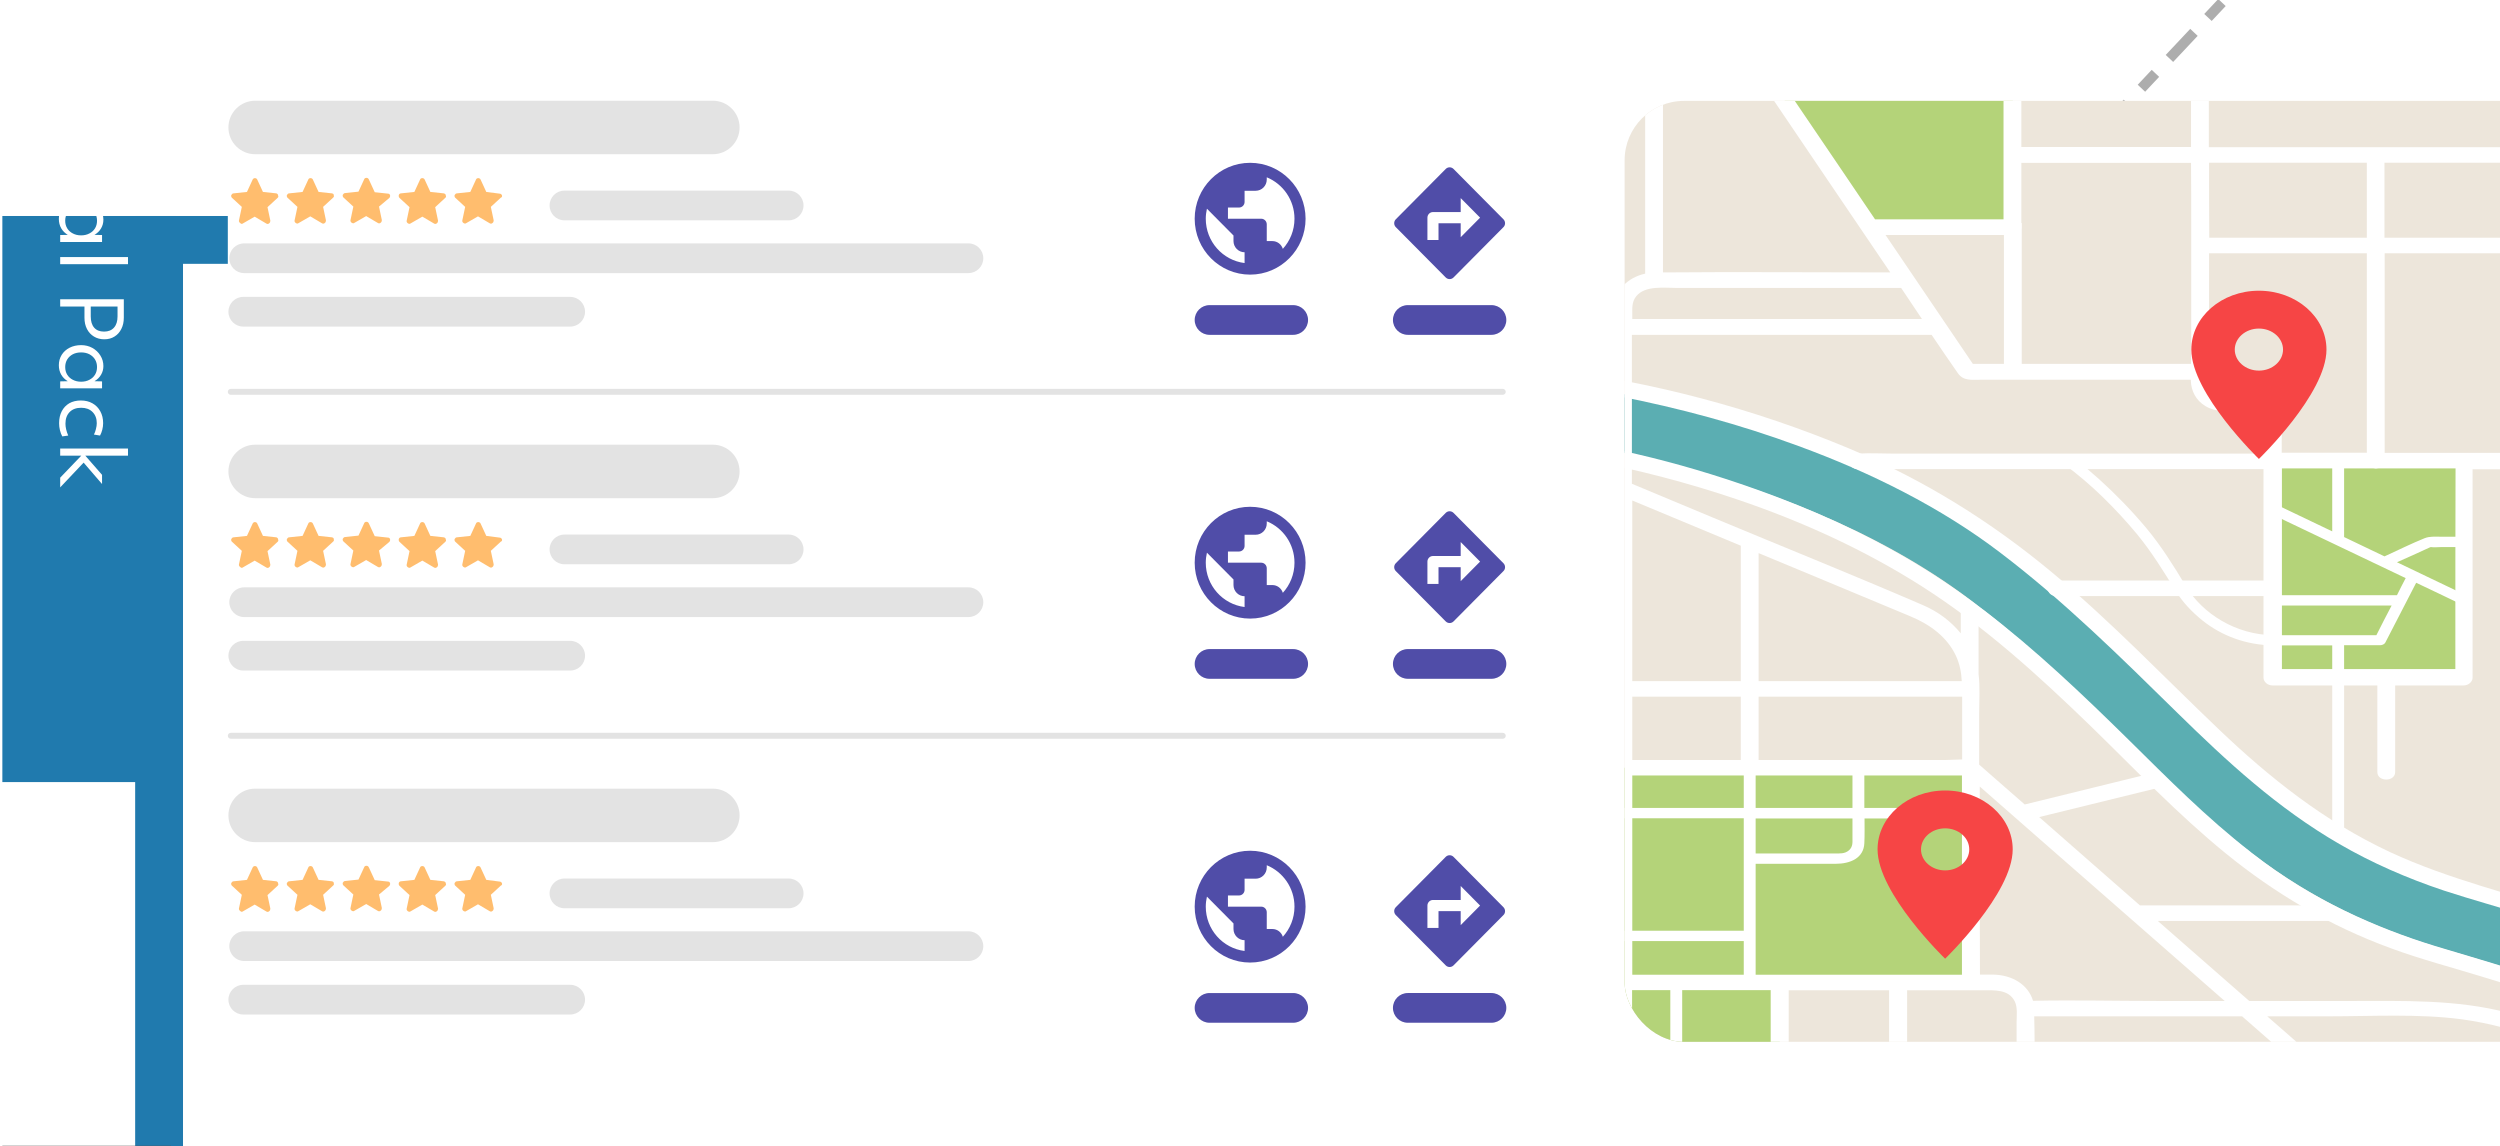 <?xml version="1.0" encoding="utf-8"?>
<svg xmlns="http://www.w3.org/2000/svg" width="999" height="458" viewBox="0 0 999 458" fill="none">
<g clip-path="url(#clip0_3215_169914)">
<path opacity="0.43" fill-rule="evenodd" clip-rule="evenodd" d="M-15.754 -80.419C-209.219 -80.419 -366.053 76.416 -366.053 269.881C-366.053 463.346 -209.219 620.181 -15.754 620.181C177.711 620.181 334.546 463.346 334.546 269.881C334.546 76.416 177.711 -80.419 -15.754 -80.419ZM-15.754 -82.01C-210.098 -82.01 -367.644 75.537 -367.644 269.881C-367.644 464.225 -210.098 621.771 -15.754 621.771C178.59 621.771 336.137 464.225 336.137 269.881C336.137 75.537 178.59 -82.01 -15.754 -82.01Z" fill="#E4D0B8"/>
<mask id="mask0_3215_169914" style="mask-type:alpha" maskUnits="userSpaceOnUse" x="-167" y="-620" width="1638" height="1590">
<path d="M-166.457 -619.604H1470.69V969.09H-166.457V-619.604Z" fill="url(#paint0_linear_3215_169914)"/>
</mask>
<g mask="url(#mask0_3215_169914)">
<g filter="url(#filter0_ddddd_3215_169914)">
<path d="M-57.113 -619.275H1249.87V1454.43H-57.113V-619.275Z" fill="white"/>
</g>
<path fill-rule="evenodd" clip-rule="evenodd" d="M1362.34 -248.542H1366.59V-252.625H1362.34V-248.542ZM1338.97 -248.542H1353.84V-252.625H1338.97V-248.542ZM1321.98 -248.542H1330.47V-252.625H1321.98V-248.542ZM1298.61 -248.542H1313.48V-252.625H1298.61V-248.542ZM1281.62 -248.542H1290.11V-252.625H1281.62V-248.542ZM1258.25 -248.542H1273.12V-252.625H1258.25V-248.542ZM1241.26 -248.542H1249.75V-252.625H1241.26V-248.542ZM1217.89 -248.542H1232.76V-252.625H1217.89V-248.542ZM1200.9 -248.542H1209.4V-252.625H1200.9V-248.542ZM1177.53 -248.542H1192.4V-252.625H1177.53V-248.542ZM1160.54 -248.542H1169.04V-252.625H1160.54V-248.542ZM1137.17 -248.542H1152.04V-252.625H1137.17V-248.542ZM1125.31 -248.542H1128.68V-252.625H1123.54L1120.14 -249.004L1123.12 -246.208L1125.31 -248.542ZM1107.72 -229.831L1117.52 -240.253L1114.54 -243.049L1104.75 -232.628L1107.72 -229.831ZM1096.52 -217.921L1102.12 -223.876L1099.15 -226.672L1093.55 -220.717L1096.52 -217.921ZM1081.13 -201.544L1090.93 -211.966L1087.95 -214.762L1078.15 -204.34L1081.13 -201.544ZM1069.93 -189.634L1075.53 -195.589L1072.56 -198.385L1066.96 -192.43L1069.93 -189.634ZM1054.54 -173.257L1064.33 -183.679L1061.36 -186.475L1051.56 -176.053L1054.54 -173.257ZM1043.34 -161.347L1048.94 -167.302L1045.96 -170.098L1040.37 -164.143L1043.34 -161.347ZM1027.95 -144.97L1037.74 -155.392L1034.77 -158.188L1024.97 -147.766L1027.95 -144.97ZM1016.75 -133.06L1022.35 -139.015L1019.37 -141.811L1013.77 -135.856L1016.75 -133.06ZM1001.35 -116.683L1011.15 -127.104L1008.18 -129.901L998.379 -119.479L1001.35 -116.683ZM990.157 -104.773L995.755 -110.728L992.781 -113.524L987.182 -107.569L990.157 -104.773ZM974.762 -88.396L984.559 -98.817L981.584 -101.614L971.787 -91.192L974.762 -88.396ZM963.565 -76.486L969.164 -82.441L966.189 -85.237L960.591 -79.282L963.565 -76.486ZM948.17 -60.109L957.967 -70.53L954.993 -73.327L945.196 -62.905L948.17 -60.109ZM936.974 -48.198L942.572 -54.154L939.597 -56.95L933.999 -50.995L936.974 -48.198ZM921.579 -31.822L931.376 -42.243L928.401 -45.04L918.604 -34.618L921.579 -31.822ZM910.382 -19.911L915.98 -25.866L913.006 -28.663L907.407 -22.708L910.382 -19.911ZM894.987 -3.535L904.784 -13.956L901.809 -16.753L892.012 -6.331L894.987 -3.535ZM883.79 8.376L889.389 2.421L886.414 -0.376L880.816 5.579L883.79 8.376ZM868.395 24.753L878.192 14.331L875.218 11.535L865.421 21.956L868.395 24.753ZM857.199 36.663L862.797 30.708L859.822 27.911L854.224 33.867L857.199 36.663ZM841.804 53.04L851.601 42.618L848.626 39.822L838.829 50.243L841.804 53.04ZM830.607 64.95L836.205 58.995L833.231 56.198L827.633 62.154L830.607 64.95ZM815.212 81.327L825.009 70.905L822.034 68.109L812.237 78.53L815.212 81.327ZM804.016 93.237L809.614 87.282L806.639 84.485L801.041 90.441L804.016 93.237ZM788.62 109.614L798.417 99.192L795.443 96.396L785.646 106.817L788.62 109.614ZM777.424 121.524L783.022 115.569L780.047 112.773L774.449 118.728L777.424 121.524ZM762.029 137.901L771.826 127.479L768.851 124.683L759.054 135.104L762.029 137.901ZM753.631 146.833L756.43 143.856L753.456 141.06L750.657 144.037L753.631 146.833Z" fill="#ADADAD"/>
<path fill-rule="evenodd" clip-rule="evenodd" d="M1362.34 112.776H1366.59V108.693H1362.34V112.776ZM1338.97 112.776H1353.84V108.693H1338.97V112.776ZM1321.98 112.776H1330.47V108.693H1321.98V112.776ZM1298.61 112.776H1313.48V108.693H1298.61V112.776ZM1281.62 112.776H1290.11V108.693H1281.62V112.776ZM1258.25 112.776H1273.12V108.693H1258.25V112.776ZM1241.26 112.776H1249.75V108.693H1241.26V112.776ZM1217.89 112.776H1232.76V108.693H1217.89V112.776ZM1200.9 112.776H1209.4V108.693H1200.9V112.776ZM1177.53 112.776H1192.4V108.693H1177.53V112.776ZM1160.54 112.776H1169.04V108.693H1160.54V112.776ZM1137.17 112.776H1152.04V108.693H1137.17V112.776ZM1125.31 112.776H1128.68V108.693H1123.54L1120.14 112.314L1123.12 115.11L1125.31 112.776ZM1107.72 131.487L1117.52 121.066L1114.54 118.269L1104.75 128.691L1107.72 131.487ZM1096.52 143.398L1102.12 137.442L1099.15 134.646L1093.55 140.601L1096.52 143.398ZM1081.13 159.774L1090.93 149.353L1087.95 146.556L1078.15 156.978L1081.13 159.774ZM1069.93 171.685L1075.53 165.729L1072.56 162.933L1066.96 168.888L1069.93 171.685ZM1054.54 188.061L1064.33 177.64L1061.36 174.843L1051.56 185.265L1054.54 188.061ZM1043.34 199.972L1048.94 194.016L1045.96 191.22L1040.37 197.175L1043.34 199.972ZM1027.95 216.348L1037.74 205.927L1034.77 203.13L1024.97 213.552L1027.95 216.348ZM1016.75 228.259L1022.35 222.304L1019.37 219.507L1013.77 225.462L1016.75 228.259ZM1001.35 244.635L1011.15 234.214L1008.18 231.418L998.379 241.839L1001.35 244.635ZM990.157 256.546L995.755 250.591L992.781 247.794L987.182 253.749L990.157 256.546ZM974.762 272.923L984.559 262.501L981.584 259.705L971.787 270.126L974.762 272.923ZM963.565 284.833L969.164 278.878L966.189 276.081L960.591 282.037L963.565 284.833ZM948.17 301.21L957.967 290.788L954.993 287.992L945.196 298.413L948.17 301.21ZM936.974 313.12L942.572 307.165L939.597 304.368L933.999 310.324L936.974 313.12ZM921.579 329.497L931.376 319.075L928.401 316.279L918.604 326.7L921.579 329.497ZM910.382 341.407L915.98 335.452L913.006 332.655L907.407 338.611L910.382 341.407ZM894.987 357.784L904.784 347.362L901.809 344.566L892.012 354.987L894.987 357.784ZM883.79 369.694L889.389 363.739L886.414 360.943L880.816 366.898L883.79 369.694ZM868.395 386.071L878.192 375.649L875.218 372.853L865.421 383.274L868.395 386.071ZM857.199 397.981L862.797 392.026L859.822 389.23L854.224 395.185L857.199 397.981ZM841.804 414.358L851.601 403.936L848.626 401.14L838.829 411.562L841.804 414.358ZM830.607 426.268L836.205 420.313L833.231 417.517L827.633 423.472L830.607 426.268ZM815.212 442.645L825.009 432.223L822.034 429.427L812.237 439.849L815.212 442.645ZM804.016 454.555L809.614 448.6L806.639 445.804L801.041 451.759L804.016 454.555ZM788.62 470.932L798.417 460.511L795.443 457.714L785.646 468.136L788.62 470.932ZM777.424 482.842L783.022 476.887L780.047 474.091L774.449 480.046L777.424 482.842ZM762.029 499.219L771.826 488.798L768.851 486.001L759.054 496.423L762.029 499.219ZM753.631 508.152L756.43 505.174L753.456 502.378L750.657 505.355L753.631 508.152Z" fill="#ADADAD"/>
<g filter="url(#filter1_ddddddd_3215_169914)">
</g>
<g filter="url(#filter2_ddddddd_3215_169914)">
<path d="M63.582 5.863H1191.51V443.558H63.582V5.863Z" fill="white"/>
<path fill-rule="evenodd" clip-rule="evenodd" d="M1176 19.07H73.129V438.772H1176V19.07ZM54.012 -0.047V457.89H1195.12V-0.047H54.012Z" fill="#207AAE"/>
<path d="M0.941 -0.047H70.347V226.165H0.941V-0.047Z" fill="#207AAE"/>
</g>
<path d="M49.476 22.037L49.476 25.048L26.626 25.048L26.626 37.527L24.05 37.527L24.05 22.037L49.476 22.037Z" fill="white"/>
<path d="M27.897 56.882C26.559 56.102 25.488 55.042 24.685 53.704C23.905 52.388 23.514 50.916 23.514 49.288C23.514 47.615 23.905 46.121 24.685 44.805C25.466 43.489 26.525 42.441 27.863 41.66C29.202 40.902 30.718 40.523 32.413 40.523C34.086 40.523 35.592 40.913 36.93 41.693C38.268 42.474 39.328 43.522 40.108 44.838C40.911 46.176 41.313 47.66 41.313 49.288C41.313 50.961 40.922 52.455 40.142 53.771C39.361 55.109 38.302 56.157 36.963 56.916C35.625 57.674 34.108 58.053 32.413 58.053C30.763 58.053 29.258 57.663 27.897 56.882ZM29.101 44.169C28.142 44.682 27.395 45.373 26.86 46.243C26.325 47.136 26.057 48.15 26.057 49.288C26.057 50.448 26.325 51.462 26.86 52.332C27.395 53.202 28.142 53.882 29.101 54.373C30.06 54.886 31.164 55.142 32.413 55.142C33.662 55.142 34.767 54.886 35.725 54.373C36.685 53.882 37.432 53.202 37.967 52.332C38.502 51.462 38.77 50.448 38.77 49.288C38.77 48.15 38.502 47.136 37.967 46.243C37.432 45.373 36.685 44.682 35.725 44.169C34.767 43.678 33.662 43.433 32.413 43.433C31.164 43.433 30.06 43.678 29.101 44.169Z" fill="white"/>
<path d="M36.963 62.864C38.302 63.622 39.339 64.681 40.075 66.042C40.833 67.402 41.212 68.986 41.212 70.793C41.212 71.662 41.101 72.532 40.878 73.402C40.655 74.272 40.353 75.052 39.974 75.744L37.532 75.343C37.867 74.718 38.134 73.982 38.335 73.134C38.558 72.287 38.67 71.506 38.67 70.793C38.67 68.941 38.101 67.447 36.963 66.309C35.848 65.194 34.343 64.637 32.447 64.637C30.484 64.637 28.945 65.206 27.83 66.343C26.715 67.48 26.157 69.031 26.157 70.993C26.157 71.729 26.247 72.476 26.425 73.235C26.603 74.015 26.882 74.852 27.261 75.744L24.886 76.079C24.485 75.365 24.172 74.54 23.949 73.603C23.726 72.688 23.615 71.763 23.615 70.826C23.615 68.975 23.971 67.369 24.685 66.008C25.399 64.648 26.403 63.589 27.696 62.83C29.012 62.094 30.551 61.726 32.313 61.726C34.075 61.726 35.625 62.105 36.963 62.864Z" fill="white"/>
<path d="M24.05 96.697L24.05 93.92L27.094 93.853C25.957 93.184 25.076 92.303 24.451 91.21C23.827 90.117 23.514 88.868 23.514 87.463C23.514 85.924 23.893 84.541 24.652 83.315C25.41 82.11 26.458 81.162 27.797 80.471C29.157 79.78 30.696 79.434 32.413 79.434C34.064 79.434 35.558 79.802 36.897 80.538C38.257 81.296 39.328 82.311 40.108 83.582C40.911 84.854 41.313 86.259 41.313 87.798C41.313 89.069 41 90.229 40.376 91.277C39.751 92.348 38.87 93.206 37.733 93.853L40.777 93.92L40.777 96.697L24.05 96.697ZM29.101 83.081C28.142 83.594 27.395 84.285 26.86 85.155C26.325 86.047 26.057 87.062 26.057 88.199C26.057 89.359 26.325 90.374 26.86 91.244C27.395 92.114 28.142 92.794 29.101 93.284C30.06 93.797 31.164 94.054 32.413 94.054C33.662 94.054 34.767 93.797 35.725 93.284C36.685 92.794 37.432 92.114 37.967 91.244C38.502 90.374 38.77 89.359 38.77 88.199C38.77 87.062 38.502 86.047 37.967 85.155C37.432 84.285 36.685 83.594 35.725 83.081C34.767 82.59 33.662 82.345 32.413 82.345C31.164 82.345 30.06 82.59 29.101 83.081Z" fill="white"/>
<path d="M51.148 102.723L51.148 105.567L24.05 105.567L24.05 102.723L51.148 102.723Z" fill="white"/>
<path d="M49.476 119.593L49.476 126.954C49.476 128.671 49.141 130.176 48.472 131.47C47.825 132.764 46.922 133.767 45.762 134.481C44.602 135.217 43.242 135.585 41.681 135.585C40.119 135.585 38.736 135.217 37.532 134.481C36.35 133.767 35.424 132.764 34.755 131.47C34.086 130.176 33.752 128.671 33.752 126.954L33.752 122.504L24.05 122.504L24.05 119.593L49.476 119.593ZM36.261 126.418C36.261 128.381 36.718 129.887 37.633 130.935C38.547 131.983 39.863 132.507 41.58 132.507C43.298 132.507 44.625 131.972 45.561 130.901C46.498 129.853 46.967 128.359 46.967 126.418L46.967 122.504L36.261 122.504L36.261 126.418Z" fill="white"/>
<path d="M24.05 155.178L24.05 152.402L27.094 152.335C25.957 151.666 25.076 150.785 24.451 149.692C23.827 148.599 23.514 147.35 23.514 145.945C23.514 144.406 23.893 143.023 24.652 141.796C25.41 140.592 26.458 139.644 27.797 138.953C29.157 138.261 30.696 137.915 32.413 137.915C34.064 137.915 35.558 138.283 36.897 139.019C38.257 139.778 39.328 140.793 40.108 142.064C40.911 143.335 41.313 144.74 41.313 146.279C41.313 147.551 41 148.71 40.376 149.759C39.751 150.829 38.87 151.688 37.733 152.335L40.777 152.402L40.777 155.178L24.05 155.178ZM29.101 141.562C28.142 142.075 27.395 142.766 26.86 143.636C26.325 144.528 26.057 145.543 26.057 146.681C26.057 147.841 26.325 148.855 26.86 149.725C27.395 150.595 28.142 151.275 29.101 151.766C30.06 152.279 31.164 152.535 32.413 152.535C33.662 152.535 34.767 152.279 35.725 151.766C36.685 151.275 37.432 150.595 37.967 149.725C38.502 148.855 38.77 147.841 38.77 146.681C38.77 145.543 38.502 144.528 37.967 143.636C37.432 142.766 36.685 142.075 35.725 141.562C34.767 141.071 33.662 140.826 32.413 140.826C31.164 140.826 30.06 141.071 29.101 141.562Z" fill="white"/>
<path d="M36.963 161.171C38.302 161.93 39.339 162.989 40.075 164.35C40.833 165.71 41.212 167.294 41.212 169.1C41.212 169.97 41.101 170.84 40.878 171.71C40.655 172.58 40.353 173.36 39.974 174.052L37.532 173.65C37.867 173.026 38.134 172.29 38.335 171.442C38.558 170.595 38.67 169.814 38.67 169.1C38.67 167.249 38.101 165.755 36.963 164.617C35.848 163.502 34.343 162.945 32.447 162.945C30.484 162.945 28.945 163.513 27.83 164.651C26.715 165.788 26.157 167.338 26.157 169.301C26.157 170.037 26.247 170.784 26.425 171.543C26.603 172.323 26.882 173.16 27.261 174.052L24.886 174.386C24.485 173.673 24.172 172.847 23.949 171.911C23.726 170.996 23.615 170.07 23.615 169.134C23.615 167.283 23.971 165.677 24.685 164.316C25.399 162.956 26.403 161.896 27.696 161.138C29.012 160.402 30.551 160.034 32.313 160.034C34.075 160.034 35.625 160.413 36.963 161.171Z" fill="white"/>
<path d="M51.148 179.239L51.148 182.083L34.086 182.083L40.777 189.744L40.777 193.424L33.417 184.86L24.05 194.763L24.05 190.882L32.48 182.083L24.05 182.083L24.05 179.239L51.148 179.239Z" fill="white"/>
<rect width="1069" height="394" transform="translate(91.035 40.318)" fill="white"/>
<path d="M91.277 50.938C91.277 45.035 96.063 40.25 101.966 40.25H284.853C290.756 40.25 295.541 45.035 295.541 50.938V50.938C295.541 56.841 290.756 61.626 284.853 61.626H101.966C96.063 61.626 91.277 56.841 91.277 50.938V50.938Z" fill="#E3E3E3"/>
<path d="M219.613 82.106C219.613 78.826 222.272 76.168 225.551 76.168H315.153C318.432 76.168 321.09 78.826 321.09 82.106V82.106C321.09 85.385 318.432 88.044 315.153 88.044H225.551C222.272 88.044 219.613 85.385 219.613 82.106V82.106Z" fill="#E3E3E3"/>
<g clip-path="url(#clip1_3215_169914)">
<path d="M110.427 77.27L105.07 76.695L102.791 71.752C102.675 71.407 102.221 71.178 101.878 71.178C101.535 71.178 101.081 71.407 100.965 71.752L98.686 76.695L93.329 77.27C92.875 77.27 92.644 77.615 92.417 77.961C92.301 78.307 92.417 78.765 92.644 78.994L96.633 82.67L95.493 88.071C95.377 88.417 95.609 88.875 95.947 89.104C96.179 89.337 96.41 89.454 96.522 89.454C96.749 89.454 96.865 89.454 96.976 89.337L101.762 86.581L106.437 89.337C106.78 89.566 107.234 89.566 107.577 89.22C107.92 88.991 108.031 88.529 108.031 88.188L106.892 82.787L110.881 79.11C111.224 78.881 111.335 78.419 111.108 78.078C111.112 77.615 110.77 77.386 110.427 77.27L110.427 77.27Z" fill="#FFBD6E"/>
<path d="M132.653 77.268L127.297 76.693L125.017 71.75C124.902 71.405 124.447 71.176 124.105 71.176C123.65 71.176 123.308 71.405 123.192 71.75L120.912 76.693L115.556 77.268C115.102 77.268 114.87 77.614 114.643 77.959C114.527 78.305 114.643 78.763 114.87 78.992L118.86 82.668L117.72 88.069C117.604 88.415 117.836 88.873 118.174 89.102C118.401 89.218 118.517 89.331 118.744 89.331C118.971 89.331 119.087 89.331 119.198 89.214L123.984 86.457L128.659 89.214C129.002 89.443 129.456 89.443 129.799 89.097C130.142 88.868 130.253 88.406 130.253 88.065L129.114 82.664L133.103 78.987C133.446 78.758 133.557 78.296 133.33 77.955C133.455 77.614 133.112 77.385 132.653 77.268H132.653Z" fill="#FFBD6E"/>
<path d="M155.216 77.385H155.1L149.744 76.811L147.465 71.868C147.238 71.293 146.895 71.064 146.441 71.064C145.986 71.064 145.644 71.293 145.528 71.639L143.248 76.582L137.892 77.156C137.438 77.156 137.206 77.502 136.979 77.848C136.863 78.194 136.979 78.651 137.206 78.88L141.196 82.557L140.056 87.958C139.94 88.303 140.171 88.761 140.51 88.99C140.737 89.107 140.853 89.219 141.08 89.219C141.307 89.219 141.423 89.219 141.534 89.103L146.32 86.346L150.995 89.103C151.338 89.332 151.792 89.332 152.135 88.986C152.478 88.757 152.589 88.294 152.589 87.953L151.45 82.553L155.559 79.109C155.786 78.88 155.902 78.651 155.902 78.306C155.902 77.843 155.675 77.502 155.216 77.385L155.216 77.385Z" fill="#FFBD6E"/>
<path d="M177.326 77.268L171.97 76.693L169.691 71.75C169.575 71.405 169.121 71.176 168.778 71.176C168.324 71.176 167.981 71.405 167.865 71.75L165.585 76.693L160.229 77.268C159.659 77.268 159.316 77.726 159.316 78.3C159.316 78.646 159.432 78.875 159.659 79.104L163.649 82.781L162.509 88.181C162.393 88.527 162.625 88.985 162.963 89.214C163.19 89.331 163.306 89.443 163.533 89.443C163.76 89.443 163.876 89.443 163.987 89.326L168.773 86.57L173.448 89.326C173.791 89.555 174.245 89.555 174.588 89.209C174.931 88.98 175.042 88.518 175.042 88.177L173.903 82.776L177.892 79.1C178.235 78.871 178.346 78.408 178.119 78.067C178.124 77.614 177.781 77.385 177.327 77.268L177.326 77.268Z" fill="#FFBD6E"/>
<path d="M200.589 78.078C200.474 77.732 200.135 77.386 199.677 77.386L194.32 76.695L192.041 71.752C191.925 71.407 191.471 71.178 191.128 71.178C190.674 71.178 190.331 71.407 190.215 71.752L187.936 76.695L182.579 77.27C182.125 77.27 181.894 77.615 181.667 77.961C181.551 78.307 181.667 78.765 181.894 78.994L185.883 82.67L184.743 88.071C184.627 88.417 184.859 88.875 185.197 89.104C185.424 89.22 185.54 89.332 185.767 89.332C185.994 89.332 186.11 89.332 186.221 89.216L191.008 86.459L195.683 89.216C196.026 89.445 196.48 89.445 196.823 89.099C197.166 88.87 197.277 88.408 197.277 88.067L196.137 82.666L200.126 78.989C200.59 78.881 200.705 78.419 200.59 78.078L200.589 78.078Z" fill="#FFBD6E"/>
</g>
<path d="M91.629 103.194C91.629 99.914 94.287 97.256 97.567 97.256H386.988C390.267 97.256 392.926 99.914 392.926 103.194V103.194C392.926 106.473 390.267 109.132 386.988 109.132H97.567C94.287 109.132 91.629 106.473 91.629 103.194V103.194Z" fill="#E3E3E3"/>
<path d="M91.277 124.571C91.277 121.291 93.936 118.633 97.215 118.633H227.849C231.128 118.633 233.787 121.291 233.787 124.571V124.571C233.787 127.85 231.128 130.509 227.849 130.509H97.215C93.936 130.509 91.277 127.85 91.277 124.571V124.571Z" fill="#E3E3E3"/>
<path d="M477.395 127.864C477.395 124.584 480.053 121.926 483.332 121.926H516.76C520.04 121.926 522.698 124.584 522.698 127.864V127.864C522.698 131.143 520.04 133.802 516.76 133.802H483.332C480.053 133.802 477.395 131.143 477.395 127.864V127.864Z" fill="#504DA8"/>
<path d="M499.55 65.062C487.32 65.062 477.395 75.07 477.395 87.402C477.395 99.733 487.32 109.741 499.55 109.741C511.78 109.741 521.706 99.733 521.706 87.402C521.706 75.07 511.78 65.062 499.55 65.062ZM497.335 105.117C488.583 104.022 481.826 96.516 481.826 87.402C481.826 86.017 482.003 84.699 482.291 83.403L492.904 94.104V96.338C492.904 98.795 494.898 100.805 497.335 100.805V105.117ZM512.622 99.443C512.046 97.633 510.407 96.338 508.413 96.338H506.197V89.636C506.197 88.407 505.2 87.402 503.982 87.402H490.688V82.934H495.119C496.338 82.934 497.335 81.929 497.335 80.7V76.232H501.766C504.203 76.232 506.197 74.222 506.197 71.764V70.848C512.689 73.507 517.275 79.918 517.275 87.402C517.275 92.048 515.503 96.27 512.622 99.443Z" fill="#504DA8"/>
<path d="M556.621 127.862C556.621 124.582 559.28 121.924 562.559 121.924H595.987C599.266 121.924 601.925 124.582 601.925 127.862V127.862C601.925 131.141 599.266 133.8 595.987 133.8H562.559C559.28 133.8 556.621 131.141 556.621 127.862V127.862Z" fill="#504DA8"/>
<path d="M600.774 87.622L580.833 67.517C579.969 66.645 578.573 66.645 577.709 67.517L557.769 87.622C556.905 88.493 556.905 89.901 557.769 90.772L577.709 110.877C578.573 111.749 579.969 111.749 580.833 110.877L600.774 90.772C601.638 89.923 601.638 88.516 600.774 87.622ZM583.691 94.793V89.208H574.829V95.91H570.398V86.974C570.398 85.746 571.395 84.74 572.614 84.74H583.691V79.156L591.446 86.974L583.691 94.793Z" fill="#504DA8"/>
<path d="M91.035 156.576C91.035 155.92 91.567 155.389 92.223 155.389H600.506C601.162 155.389 601.694 155.92 601.694 156.576V156.576C601.694 157.232 601.162 157.764 600.506 157.764H92.223C91.567 157.764 91.035 157.232 91.035 156.576V156.576Z" fill="#E3E3E3"/>
<path d="M91.277 188.385C91.277 182.483 96.063 177.697 101.966 177.697H284.853C290.756 177.697 295.541 182.483 295.541 188.385V188.385C295.541 194.288 290.756 199.074 284.853 199.074H101.966C96.063 199.074 91.277 194.288 91.277 188.385V188.385Z" fill="#E3E3E3"/>
<path d="M219.613 219.549C219.613 216.27 222.272 213.611 225.551 213.611H315.153C318.432 213.611 321.09 216.27 321.09 219.549V219.549C321.09 222.829 318.432 225.487 315.153 225.487H225.551C222.272 225.487 219.613 222.829 219.613 219.549V219.549Z" fill="#E3E3E3"/>
<g clip-path="url(#clip2_3215_169914)">
<path d="M110.427 214.715L105.07 214.14L102.791 209.198C102.675 208.852 102.221 208.623 101.878 208.623C101.535 208.623 101.081 208.852 100.965 209.198L98.686 214.14L93.329 214.715C92.875 214.715 92.644 215.061 92.417 215.406C92.301 215.752 92.417 216.21 92.644 216.439L96.633 220.116L95.493 225.516C95.377 225.862 95.609 226.32 95.947 226.549C96.179 226.782 96.41 226.899 96.522 226.899C96.749 226.899 96.865 226.899 96.976 226.782L101.762 224.026L106.437 226.782C106.78 227.011 107.234 227.011 107.577 226.666C107.92 226.437 108.031 225.974 108.031 225.633L106.892 220.232L110.881 216.556C111.224 216.327 111.335 215.864 111.108 215.523C111.112 215.061 110.77 214.832 110.427 214.715L110.427 214.715Z" fill="#FFBD6E"/>
<path d="M132.653 214.713L127.297 214.138L125.017 209.196C124.902 208.85 124.447 208.621 124.105 208.621C123.65 208.621 123.308 208.85 123.192 209.196L120.912 214.138L115.556 214.713C115.102 214.713 114.87 215.059 114.643 215.404C114.527 215.75 114.643 216.208 114.87 216.437L118.86 220.114L117.72 225.514C117.604 225.86 117.836 226.318 118.174 226.547C118.401 226.664 118.517 226.776 118.744 226.776C118.971 226.776 119.087 226.776 119.198 226.659L123.984 223.903L128.659 226.659C129.002 226.888 129.456 226.888 129.799 226.542C130.142 226.314 130.253 225.851 130.253 225.51L129.114 220.109L133.103 216.433C133.446 216.204 133.557 215.741 133.33 215.4C133.455 215.059 133.112 214.83 132.653 214.713H132.653Z" fill="#FFBD6E"/>
<path d="M155.216 214.831H155.1L149.744 214.256L147.465 209.313C147.238 208.739 146.895 208.51 146.441 208.51C145.986 208.51 145.644 208.739 145.528 209.084L143.248 214.027L137.892 214.602C137.438 214.602 137.206 214.947 136.979 215.293C136.863 215.639 136.979 216.097 137.206 216.326L141.196 220.002L140.056 225.403C139.94 225.749 140.171 226.207 140.51 226.436C140.737 226.552 140.853 226.665 141.08 226.665C141.307 226.665 141.423 226.665 141.534 226.548L146.32 223.791L150.995 226.548C151.338 226.777 151.792 226.777 152.135 226.431C152.478 226.202 152.589 225.74 152.589 225.399L151.45 219.998L155.559 216.555C155.786 216.326 155.902 216.097 155.902 215.751C155.902 215.289 155.675 214.947 155.216 214.831L155.216 214.831Z" fill="#FFBD6E"/>
<path d="M177.326 214.713L171.97 214.138L169.691 209.196C169.575 208.85 169.121 208.621 168.778 208.621C168.324 208.621 167.981 208.85 167.865 209.196L165.585 214.138L160.229 214.713C159.659 214.713 159.316 215.171 159.316 215.746C159.316 216.091 159.432 216.32 159.659 216.549L163.649 220.226L162.509 225.627C162.393 225.972 162.625 226.43 162.963 226.659C163.19 226.776 163.306 226.888 163.533 226.888C163.76 226.888 163.876 226.888 163.987 226.771L168.773 224.015L173.448 226.771C173.791 227 174.245 227 174.588 226.655C174.931 226.426 175.042 225.963 175.042 225.622L173.903 220.222L177.892 216.545C178.235 216.316 178.346 215.853 178.119 215.512C178.124 215.059 177.781 214.83 177.327 214.713L177.326 214.713Z" fill="#FFBD6E"/>
<path d="M200.589 215.523C200.474 215.177 200.135 214.832 199.677 214.832L194.32 214.14L192.041 209.198C191.925 208.852 191.471 208.623 191.128 208.623C190.674 208.623 190.331 208.852 190.215 209.198L187.936 214.14L182.579 214.715C182.125 214.715 181.894 215.061 181.667 215.406C181.551 215.752 181.667 216.21 181.894 216.439L185.883 220.116L184.743 225.516C184.627 225.862 184.859 226.32 185.197 226.549C185.424 226.666 185.54 226.778 185.767 226.778C185.994 226.778 186.11 226.778 186.221 226.661L191.008 223.905L195.683 226.661C196.026 226.89 196.48 226.89 196.823 226.544C197.166 226.315 197.277 225.853 197.277 225.512L196.137 220.111L200.126 216.435C200.59 216.327 200.705 215.864 200.59 215.523L200.589 215.523Z" fill="#FFBD6E"/>
</g>
<path d="M91.629 240.641C91.629 237.362 94.287 234.703 97.567 234.703H386.988C390.267 234.703 392.926 237.362 392.926 240.641V240.641C392.926 243.92 390.267 246.579 386.988 246.579H97.567C94.287 246.579 91.629 243.92 91.629 240.641V240.641Z" fill="#E3E3E3"/>
<path d="M91.277 262.016C91.277 258.737 93.936 256.078 97.215 256.078H227.849C231.128 256.078 233.787 258.737 233.787 262.016V262.016C233.787 265.295 231.128 267.954 227.849 267.954H97.215C93.936 267.954 91.277 265.295 91.277 262.016V262.016Z" fill="#E3E3E3"/>
<path d="M477.395 265.313C477.395 262.033 480.053 259.375 483.332 259.375H516.76C520.04 259.375 522.698 262.033 522.698 265.313V265.313C522.698 268.592 520.04 271.251 516.76 271.251H483.332C480.053 271.251 477.395 268.592 477.395 265.313V265.313Z" fill="#504DA8"/>
<path d="M499.55 202.512C487.32 202.512 477.395 212.52 477.395 224.851C477.395 237.182 487.32 247.19 499.55 247.19C511.78 247.19 521.706 237.182 521.706 224.851C521.706 212.52 511.78 202.512 499.55 202.512ZM497.335 242.566C488.583 241.471 481.826 233.965 481.826 224.851C481.826 223.466 482.003 222.148 482.291 220.852L492.904 231.553V233.787C492.904 236.244 494.898 238.255 497.335 238.255V242.566ZM512.622 236.892C512.046 235.082 510.407 233.787 508.413 233.787H506.197V227.085C506.197 225.856 505.2 224.851 503.982 224.851H490.688V220.383H495.119C496.338 220.383 497.335 219.378 497.335 218.149V213.681H501.766C504.203 213.681 506.197 211.671 506.197 209.214V208.298C512.689 210.956 517.275 217.367 517.275 224.851C517.275 229.498 515.503 233.72 512.622 236.892Z" fill="#504DA8"/>
<path d="M556.621 265.307C556.621 262.028 559.28 259.369 562.559 259.369H595.987C599.266 259.369 601.925 262.028 601.925 265.307V265.307C601.925 268.586 599.266 271.245 595.987 271.245H562.559C559.28 271.245 556.621 268.586 556.621 265.307V265.307Z" fill="#504DA8"/>
<path d="M600.774 225.06L580.833 204.954C579.969 204.083 578.573 204.083 577.709 204.954L557.769 225.06C556.905 225.931 556.905 227.338 557.769 228.209L577.709 248.315C578.573 249.186 579.969 249.186 580.833 248.315L600.774 228.209C601.638 227.361 601.638 225.953 600.774 225.06ZM583.691 232.231V226.646H574.829V233.347H570.398V224.412C570.398 223.183 571.395 222.178 572.614 222.178H583.691V216.593L591.446 224.412L583.691 232.231Z" fill="#504DA8"/>
<path d="M91.035 294.024C91.035 293.368 91.567 292.836 92.223 292.836H600.506C601.162 292.836 601.694 293.368 601.694 294.024V294.024C601.694 294.679 601.162 295.211 600.506 295.211H92.223C91.567 295.211 91.035 294.679 91.035 294.024V294.024Z" fill="#E3E3E3"/>
<path d="M91.277 325.835C91.277 319.932 96.063 315.146 101.966 315.146H284.853C290.756 315.146 295.541 319.932 295.541 325.835V325.835C295.541 331.738 290.756 336.523 284.853 336.523H101.966C96.063 336.523 91.277 331.738 91.277 325.835V325.835Z" fill="#E3E3E3"/>
<path d="M219.613 357C219.613 353.721 222.272 351.062 225.551 351.062H315.153C318.432 351.062 321.09 353.721 321.09 357V357C321.09 360.28 318.432 362.938 315.153 362.938H225.551C222.272 362.938 219.613 360.28 219.613 357V357Z" fill="#E3E3E3"/>
<g clip-path="url(#clip3_3215_169914)">
<path d="M110.427 352.166L105.07 351.592L102.791 346.649C102.675 346.303 102.221 346.074 101.878 346.074C101.535 346.074 101.081 346.303 100.965 346.649L98.686 351.592L93.329 352.166C92.875 352.166 92.644 352.512 92.417 352.858C92.301 353.203 92.417 353.661 92.644 353.89L96.633 357.567L95.493 362.968C95.377 363.313 95.609 363.771 95.947 364C96.179 364.234 96.41 364.35 96.522 364.35C96.749 364.35 96.865 364.35 96.976 364.234L101.762 361.477L106.437 364.234C106.78 364.462 107.234 364.462 107.577 364.117C107.92 363.888 108.031 363.425 108.031 363.084L106.892 357.684L110.881 354.007C111.224 353.778 111.335 353.316 111.108 352.974C111.112 352.512 110.77 352.283 110.427 352.166L110.427 352.166Z" fill="#FFBD6E"/>
<path d="M132.653 352.164L127.297 351.59L125.017 346.647C124.902 346.301 124.447 346.072 124.105 346.072C123.65 346.072 123.308 346.301 123.192 346.647L120.912 351.59L115.556 352.164C115.102 352.164 114.87 352.51 114.643 352.856C114.527 353.201 114.643 353.659 114.87 353.888L118.86 357.565L117.72 362.966C117.604 363.311 117.836 363.769 118.174 363.998C118.401 364.115 118.517 364.227 118.744 364.227C118.971 364.227 119.087 364.227 119.198 364.11L123.984 361.354L128.659 364.11C129.002 364.339 129.456 364.339 129.799 363.994C130.142 363.765 130.253 363.302 130.253 362.961L129.114 357.56L133.103 353.884C133.446 353.655 133.557 353.192 133.33 352.851C133.455 352.51 133.112 352.281 132.653 352.164H132.653Z" fill="#FFBD6E"/>
<path d="M155.216 352.282H155.1L149.744 351.707L147.465 346.765C147.238 346.19 146.895 345.961 146.441 345.961C145.986 345.961 145.644 346.19 145.528 346.536L143.248 351.478L137.892 352.053C137.438 352.053 137.206 352.399 136.979 352.744C136.863 353.09 136.979 353.548 137.206 353.777L141.196 357.454L140.056 362.854C139.94 363.2 140.171 363.658 140.51 363.887C140.737 364.004 140.853 364.116 141.08 364.116C141.307 364.116 141.423 364.116 141.534 363.999L146.32 361.243L150.995 363.999C151.338 364.228 151.792 364.228 152.135 363.882C152.478 363.653 152.589 363.191 152.589 362.85L151.45 357.449L155.559 354.006C155.786 353.777 155.902 353.548 155.902 353.202C155.902 352.74 155.675 352.399 155.216 352.282L155.216 352.282Z" fill="#FFBD6E"/>
<path d="M177.326 352.164L171.97 351.59L169.691 346.647C169.575 346.301 169.121 346.072 168.778 346.072C168.324 346.072 167.981 346.301 167.865 346.647L165.585 351.59L160.229 352.164C159.659 352.164 159.316 352.622 159.316 353.197C159.316 353.543 159.432 353.771 159.659 354L163.649 357.677L162.509 363.078C162.393 363.423 162.625 363.881 162.963 364.11C163.19 364.227 163.306 364.339 163.533 364.339C163.76 364.339 163.876 364.339 163.987 364.223L168.773 361.466L173.448 364.223C173.791 364.452 174.245 364.452 174.588 364.106C174.931 363.877 175.042 363.415 175.042 363.073L173.903 357.673L177.892 353.996C178.235 353.767 178.346 353.305 178.119 352.963C178.124 352.51 177.781 352.281 177.327 352.164L177.326 352.164Z" fill="#FFBD6E"/>
<path d="M200.589 352.974C200.474 352.629 200.135 352.283 199.677 352.283L194.32 351.592L192.041 346.649C191.925 346.303 191.471 346.074 191.128 346.074C190.674 346.074 190.331 346.303 190.215 346.649L187.936 351.592L182.579 352.166C182.125 352.166 181.894 352.512 181.667 352.858C181.551 353.203 181.667 353.661 181.894 353.89L185.883 357.567L184.743 362.968C184.627 363.313 184.859 363.771 185.197 364C185.424 364.117 185.54 364.229 185.767 364.229C185.994 364.229 186.11 364.229 186.221 364.112L191.008 361.356L195.683 364.112C196.026 364.341 196.48 364.341 196.823 363.996C197.166 363.767 197.277 363.304 197.277 362.963L196.137 357.562L200.126 353.886C200.59 353.778 200.705 353.316 200.59 352.974L200.589 352.974Z" fill="#FFBD6E"/>
</g>
<path d="M91.629 378.086C91.629 374.807 94.287 372.148 97.567 372.148H386.988C390.267 372.148 392.926 374.807 392.926 378.086V378.086C392.926 381.366 390.267 384.024 386.988 384.024H97.567C94.287 384.024 91.629 381.366 91.629 378.086V378.086Z" fill="#E3E3E3"/>
<path d="M91.277 399.463C91.277 396.184 93.936 393.525 97.215 393.525H227.849C231.128 393.525 233.787 396.184 233.787 399.463V399.463C233.787 402.743 231.128 405.401 227.849 405.401H97.215C93.936 405.401 91.277 402.743 91.277 399.463V399.463Z" fill="#E3E3E3"/>
<path d="M477.395 402.756C477.395 399.477 480.053 396.818 483.332 396.818H516.76C520.04 396.818 522.698 399.477 522.698 402.756V402.756C522.698 406.036 520.04 408.694 516.76 408.694H483.332C480.053 408.694 477.395 406.036 477.395 402.756V402.756Z" fill="#504DA8"/>
<path d="M499.55 339.957C487.32 339.957 477.395 349.965 477.395 362.296C477.395 374.628 487.32 384.636 499.55 384.636C511.78 384.636 521.706 374.628 521.706 362.296C521.706 349.965 511.78 339.957 499.55 339.957ZM497.335 380.011C488.583 378.917 481.826 371.411 481.826 362.296C481.826 360.911 482.003 359.593 482.291 358.298L492.904 368.998V371.232C492.904 373.689 494.898 375.7 497.335 375.7V380.011ZM512.622 374.337C512.046 372.528 510.407 371.232 508.413 371.232H506.197V364.53C506.197 363.302 505.2 362.296 503.982 362.296H490.688V357.828H495.119C496.338 357.828 497.335 356.823 497.335 355.595V351.127H501.766C504.203 351.127 506.197 349.116 506.197 346.659V345.743C512.689 348.401 517.275 354.813 517.275 362.296C517.275 366.943 515.503 371.165 512.622 374.337Z" fill="#504DA8"/>
<path d="M556.621 402.754C556.621 399.475 559.28 396.816 562.559 396.816H595.987C599.266 396.816 601.925 399.475 601.925 402.754V402.754C601.925 406.034 599.266 408.692 595.987 408.692H562.559C559.28 408.692 556.621 406.034 556.621 402.754V402.754Z" fill="#504DA8"/>
<path d="M600.774 362.511L580.833 342.405C579.969 341.534 578.573 341.534 577.709 342.405L557.769 362.511C556.905 363.382 556.905 364.789 557.769 365.661L577.709 385.766C578.573 386.637 579.969 386.637 580.833 385.766L600.774 365.661C601.638 364.812 601.638 363.404 600.774 362.511ZM583.691 369.682V364.097H574.829V370.799H570.398V361.863C570.398 360.634 571.395 359.629 572.614 359.629H583.691V354.044L591.446 361.863L583.691 369.682Z" fill="#504DA8"/>
<g clip-path="url(#clip4_3215_169914)">
<path d="M1567.28 33.103H617.852V446.733H1567.28V33.103Z" fill="#EDE6DB"/>
<path d="M984.719 184.074H908.211V269.351H984.719V184.074Z" fill="#B4D379"/>
<path d="M708.281 33.103H804.332V90.805H747.366L708.281 33.103Z" fill="#B4D379"/>
<path d="M648.703 306.783V446.728H711.207V392.611H787.557V306.783H648.703Z" fill="#B4D379"/>
<path d="M1241.45 446.729H1174.6C1115.02 424.944 1029.89 394.611 977.906 379.652C964.614 375.791 952.825 371.379 941.986 366.416C941.828 366.347 941.67 366.278 941.511 366.209C925.529 358.764 911.921 350.146 899.42 340.702C899.341 340.633 899.183 340.564 899.104 340.426C881.856 327.259 866.744 312.299 850.683 296.443C833.356 279.347 815.554 261.767 792.451 243.637C792.372 243.568 792.293 243.499 792.135 243.43C790.711 242.327 789.208 241.155 787.704 239.983C768.557 225.437 747.037 213.924 725.754 204.962C679.786 185.522 634.926 177.732 617.836 175.25V152.225C627.093 153.397 650.433 156.843 679.786 164.771C714.44 174.147 764.285 191.795 804.952 222.817C831.615 243.154 852.186 263.422 870.304 281.277C904.879 315.401 932.175 342.425 986.135 358.005C1060.43 379.514 1200.71 431.493 1241.45 446.729Z" fill="#5BAEB2"/>
<path d="M1257.19 446.726H1239.31C1212.65 436.73 1185.99 426.941 1159.17 417.29C1110.19 399.573 1060.98 382.062 1011.06 366.344C999.584 362.759 987.953 359.588 976.56 355.866C961.923 350.971 947.84 344.836 934.785 337.252C910.1 322.982 889.767 304.162 870.224 284.997C847.517 262.73 824.968 240.325 799.175 220.747C775.44 202.685 747.59 188.828 718.632 178.212C695.292 169.595 671.003 163.045 646.318 158.22C638.801 156.772 631.206 155.462 623.611 154.359C622.266 154.152 620.921 154.015 619.576 153.808C619.101 153.739 618.626 153.67 618.151 153.601C618.072 153.601 617.993 153.601 617.914 153.601V147.396C659.531 152.222 701.068 163.39 738.808 179.177C768.952 191.793 795.615 208.476 819.826 228.606C843.561 248.322 864.449 270.313 886.602 291.408C906.698 310.573 928.614 328.153 955.04 340.492C978.459 351.385 1004.57 357.52 1029.33 365.586C1079.65 381.924 1129.34 399.641 1178.79 417.703C1204.98 427.286 1231.16 436.868 1257.19 446.726Z" fill="white"/>
<path d="M1175.23 446.732H1157.03C1138.91 440.114 1120.72 433.565 1102.44 427.154C1078.07 418.536 1053.54 410.126 1028.94 402.06C1016.75 398.062 1004.57 394.132 992.227 390.41C979.963 386.618 967.463 383.378 955.516 378.966C930.91 370.004 908.915 356.906 889.451 341.05C869.988 325.194 852.977 307.201 835.255 289.967C814.605 269.975 792.926 250.189 767.925 234.265C745.376 219.925 720.453 208.482 694.423 199.658C674.722 192.971 654.468 187.662 633.818 183.802C628.517 182.837 623.216 181.872 617.836 181.113V174.84C650.354 179.114 682.397 187.938 712.304 199.451C716.814 201.174 721.324 203.036 725.833 204.966C747.195 214.135 767.45 225.303 785.726 238.608C787.942 240.193 790.078 241.779 792.214 243.433C792.293 243.502 792.372 243.571 792.531 243.64C813.418 259.565 832.248 277.558 850.604 295.62C866.19 310.993 881.619 326.642 899.262 340.361C899.341 340.429 899.499 340.498 899.579 340.636C901.398 342.015 903.218 343.394 905.038 344.773C916.431 353.183 928.694 360.215 941.67 366.143C941.828 366.212 941.986 366.281 942.145 366.35C953.459 371.521 965.247 375.795 977.59 379.38C1026.56 393.719 1074.67 410.471 1122.54 427.567C1140.02 433.841 1157.66 440.252 1175.23 446.732Z" fill="white"/>
<path d="M807.886 89.147H800.766V149.261H807.886V89.147Z" fill="white"/>
<path d="M1567.27 86.529V80.325C1562.76 80.325 1558.33 80.325 1553.82 80.325C1553.9 64.814 1554.38 49.303 1553.82 33.861C1553.82 33.585 1553.82 33.378 1553.82 33.102H1546.7C1546.7 46.89 1546.7 60.608 1546.7 74.396C1546.7 76.395 1546.7 78.395 1546.7 80.325C1538.24 80.325 1529.77 80.325 1521.3 80.325C1508.57 80.325 1495.75 80.325 1483.01 80.325C1483.01 78.739 1483.01 77.085 1483.01 75.499C1483.01 61.643 1483.64 47.648 1483.01 33.723C1483.01 33.516 1483.01 33.309 1483.01 33.102H1475.89C1475.89 44.201 1475.89 55.3 1475.89 66.468C1475.89 71.087 1475.89 75.706 1475.89 80.325C1466.63 80.325 1457.38 80.325 1448.04 80.325C1442.42 80.325 1436.8 80.325 1431.19 80.325C1431.11 80.325 1431.11 80.325 1431.03 80.325C1430.87 80.325 1430.79 80.325 1430.63 80.325C1416.31 80.187 1401.99 80.325 1387.67 80.325C1373.83 80.325 1359.98 80.325 1346.13 80.325C1346.13 64.607 1346.13 48.82 1346.13 33.102H1339.01C1339.01 49.854 1339.01 66.675 1339.01 83.427C1339.01 85.082 1340.68 86.529 1342.57 86.529C1370.74 86.529 1398.99 86.529 1427.15 86.529C1433.88 86.529 1440.6 87.494 1443.69 93.699C1445.35 97.077 1444.72 101.282 1444.72 104.867C1444.72 119.482 1444.72 134.166 1444.72 148.78C1444.72 160.569 1444.72 172.357 1444.72 184.077C1444.72 188.075 1451.84 188.075 1451.84 184.077C1451.84 177.459 1451.84 170.841 1451.84 164.223C1459.83 164.223 1467.82 164.223 1475.81 164.223C1475.81 179.182 1475.81 194.073 1475.81 209.033C1455.32 209.033 1434.83 209.033 1414.33 209.033C1414.33 205.034 1414.33 201.105 1414.33 197.106C1414.33 193.728 1414.49 190.419 1412.44 187.317C1409.19 182.353 1403.42 180.975 1397.32 180.975C1391.63 180.975 1385.85 180.975 1380.16 180.975C1367.58 180.975 1355 180.975 1342.49 180.975C1331.66 180.975 1320.82 180.975 1309.98 180.975C1284.11 180.975 1258.15 180.975 1232.28 180.975C1200.79 180.975 1169.38 180.975 1137.89 180.975C1114.32 180.975 1090.74 180.975 1067.16 180.975C1063.6 180.975 1060.12 180.975 1056.56 180.975C1049.36 180.975 1042.16 180.975 1034.96 180.975C1033.14 180.975 1031.4 180.975 1029.58 180.975C1026.34 180.975 1023.01 180.837 1019.77 180.906C1019.77 173.116 1019.77 165.326 1019.77 157.536C1019.77 151.124 1019.77 144.782 1019.77 138.371C1019.77 134.51 1018.58 128.719 1024.67 128.168C1027.52 127.892 1030.53 128.168 1033.46 128.168C1039.94 128.168 1046.35 128.168 1052.84 128.168C1062.49 128.168 1072.15 128.168 1081.72 128.168C1086.31 128.168 1086.31 121.964 1081.72 121.964C1071.2 121.964 1060.67 121.895 1050.15 121.895C1056.56 96.387 1062.89 70.88 1069.3 45.304C1070.25 41.513 1071.2 37.721 1072.15 33.929C1072.22 33.654 1072.22 33.378 1072.22 33.102H1065.1C1059.96 53.715 1054.82 74.396 1049.68 95.009C1031.08 95.009 1012.49 95.009 993.818 95.009C980.13 95.009 966.522 95.009 952.834 95.009C952.834 89.08 952.834 83.151 952.834 77.223C952.834 73.155 952.834 69.088 952.834 65.02C963.041 65.02 973.247 65.02 983.453 65.02C991.84 65.02 1000.23 65.02 1008.61 65.02C1013.2 65.02 1013.2 58.816 1008.61 58.816C985.589 58.816 962.487 58.816 939.463 58.816C920.554 58.816 901.644 58.816 882.656 58.816C882.656 52.956 882.656 47.097 882.656 41.237C882.656 38.479 882.656 35.791 882.656 33.033H875.535C875.535 41.581 875.535 50.199 875.535 58.747C860.107 58.747 844.758 58.747 829.33 58.747C822.13 58.747 814.93 58.747 807.73 58.747C807.73 50.199 807.73 41.581 807.73 33.033H800.609C800.609 51.233 800.609 69.433 800.609 87.632C783.52 87.632 766.351 87.632 749.261 87.632C739.767 73.638 730.352 59.643 720.858 45.718C718.009 41.513 715.161 37.307 712.313 33.102H704.559C704.559 33.585 704.717 34.136 705.113 34.688C721.886 59.437 738.58 84.185 755.353 108.865C725.051 108.865 694.827 108.589 664.525 108.865C664.525 86.874 664.525 64.952 664.525 42.96C664.525 39.651 664.525 36.411 664.525 33.102H657.404C657.404 56.127 657.404 79.153 657.404 102.109C657.404 104.522 657.404 106.935 657.404 109.348C650.363 110.933 645.299 115.966 645.062 122.86C644.983 124.376 645.062 125.893 645.062 127.41H617.845V133.614H645.141C645.141 141.68 645.141 149.677 645.141 157.742C645.141 170.082 645.141 182.491 645.141 194.831C645.062 195.176 645.062 195.59 645.141 195.934C645.141 218.891 645.141 241.847 645.141 264.735C645.141 267.216 645.141 269.698 645.141 272.111C643.084 272.111 641.027 272.111 638.969 272.111C631.928 272.111 624.886 272.111 617.845 272.111V278.315C626.943 278.315 636.042 278.315 645.141 278.315C645.141 308.235 645.141 338.085 645.141 368.004C636.675 362.834 628.13 357.663 619.664 352.562C619.032 352.217 618.478 352.01 617.845 352.01V359.042C626.943 364.557 636.042 370.072 645.141 375.587C645.141 377.793 645.141 379.999 645.141 382.136C645.141 384.549 645.141 387.031 645.141 389.444C636.042 389.444 626.943 389.444 617.845 389.444V395.648C626.943 395.648 635.963 395.648 645.062 395.648C644.983 404.334 644.903 413.021 644.824 421.776C635.805 421.776 626.785 421.776 617.766 421.776V427.98C626.785 427.98 635.805 427.98 644.824 427.98C644.824 433.909 644.903 439.838 645.062 445.766C645.062 446.042 645.062 446.387 645.062 446.663H652.182C652.182 429.635 652.182 412.676 652.182 395.648C670.617 395.648 689.131 395.648 707.566 395.648C707.566 412.676 707.566 429.635 707.566 446.663H714.686C714.686 444.112 714.686 441.63 714.686 439.079C731.143 439.079 747.679 439.079 764.136 439.079C777.981 439.079 791.827 439.079 805.673 439.079C805.673 441.63 805.673 444.112 805.673 446.663H812.794C812.794 444.112 812.794 441.63 812.873 439.079C824.899 439.079 836.925 439.079 848.872 439.079C855.439 439.079 861.927 439.079 868.493 439.079C873.082 439.079 873.082 432.875 868.493 432.875C850.85 432.875 833.127 432.875 815.484 432.875C814.614 432.875 813.822 432.875 812.952 432.875C812.952 429.497 813.031 426.119 813.031 422.672C831.545 422.672 849.98 422.672 868.493 422.672C873.082 422.672 873.082 416.468 868.493 416.468C849.98 416.468 831.545 416.468 813.031 416.468C813.031 413.021 812.952 409.574 812.873 406.127C826.165 406.127 839.457 406.127 852.749 406.127C867.148 406.127 881.548 406.127 895.948 406.127C905.679 414.675 915.411 423.155 925.143 431.703C930.839 436.666 936.536 441.699 942.232 446.663H950.777C950.777 445.904 950.54 445.146 949.749 444.457C937.169 433.426 924.51 422.396 911.93 411.297C909.952 409.574 907.974 407.85 905.996 406.127C914.145 406.127 922.294 406.127 930.444 406.127C947.929 406.127 966.284 405.024 983.612 407.299C1006.32 410.332 1027.76 419.915 1048.73 427.636C1060.83 432.048 1072.94 436.529 1085.04 440.941C1090.11 442.802 1095.09 444.801 1100.15 446.663H1112.89C1112.81 445.491 1112.1 444.25 1110.52 443.698C1093.51 437.494 1076.5 431.22 1059.49 425.016C1048.41 420.949 1037.25 416.881 1026.18 412.814C1018.27 409.918 1010.43 406.885 1002.13 404.679C981.475 399.302 960.43 399.991 939.226 399.991C925.776 399.991 912.246 399.991 898.796 399.991C886.612 389.306 874.427 378.689 862.243 368.004C881.706 368.004 901.09 368.004 920.554 368.004C923.718 368.004 926.883 368.004 930.048 368.004C934.637 368.004 934.637 361.8 930.048 361.8C907.736 361.8 885.425 361.8 863.193 361.8C860.502 361.8 857.812 361.8 855.122 361.8C849.663 356.974 844.125 352.148 838.666 347.392C830.754 340.429 822.763 333.466 814.851 326.503C830.833 322.574 846.894 318.644 862.876 314.715C867.307 313.612 865.408 307.614 860.977 308.717C843.65 312.991 826.402 317.197 809.075 321.471C803.062 316.231 797.049 310.923 791.036 305.684C790.957 305.615 790.957 305.615 790.878 305.546C790.878 298.652 790.878 291.758 790.878 284.865C790.878 279.763 791.273 274.455 790.64 269.422C790.64 260.46 790.64 255.566 790.64 246.604C790.64 242.605 783.52 238.538 783.52 242.536C783.52 246.052 783.52 249.568 783.52 253.084C779.643 248.327 774.5 244.398 768.329 241.778C740.558 229.783 712.392 218.477 684.463 206.826C673.703 202.345 662.863 197.796 652.103 193.315C652.103 186.076 652.103 178.838 652.103 171.599C652.103 159.604 652.103 147.609 652.103 135.613C652.103 134.993 652.103 134.441 652.103 133.821C674.573 133.821 697.043 133.821 719.513 133.821C732.409 133.821 745.384 133.821 758.281 133.821C762.791 133.821 767.38 133.821 771.889 133.821C775.371 138.991 778.852 144.093 782.412 149.194C784.627 152.296 787.871 151.745 791.669 151.745C801.163 151.745 810.578 151.745 820.073 151.745C838.507 151.745 857.021 151.745 875.456 151.745C875.456 151.883 875.456 152.021 875.456 152.158C875.614 156.226 877.434 159.948 881.311 162.292C885.583 164.843 890.568 164.429 895.394 164.429C899.904 164.429 904.018 165.464 904.413 170.151C904.493 171.048 904.413 172.013 904.413 172.909C904.413 175.666 904.413 178.493 904.413 181.25C890.805 181.25 877.197 181.25 863.588 181.25C836.529 181.25 809.392 181.25 782.333 181.25C773.472 181.25 764.531 181.25 755.67 181.25C751.477 181.25 747.125 180.975 743.011 181.25C742.853 181.25 742.615 181.25 742.457 181.25C737.868 181.25 737.868 187.455 742.457 187.455C753.138 187.455 763.898 187.455 774.579 187.455C800.451 187.455 826.323 187.455 852.274 187.455C869.68 187.455 887.086 187.455 904.493 187.455C904.493 187.8 904.493 188.144 904.493 188.489C904.493 202.966 904.493 217.443 904.493 231.989C880.44 231.989 856.467 231.989 832.415 231.989C828.855 231.989 825.295 231.989 821.734 231.989C817.145 231.989 817.145 238.193 821.734 238.193C846.973 238.193 872.133 238.193 897.372 238.193C899.745 238.193 902.119 238.193 904.493 238.193C904.493 249.086 904.493 259.909 904.493 270.801C904.493 272.456 906.154 273.903 908.053 273.903C922.057 273.903 935.982 273.903 949.986 273.903C949.986 285.416 949.986 296.929 949.986 308.51C949.986 312.509 957.107 312.509 957.107 308.51C957.107 296.998 957.107 285.485 957.107 273.903C963.041 273.903 969.054 273.903 974.988 273.903C978.152 273.903 981.317 273.903 984.482 273.903C986.381 273.903 988.042 272.456 988.042 270.801C988.042 245.57 988.042 220.407 988.042 195.176C988.042 192.625 988.042 190.074 988.042 187.524C996.191 187.524 1004.42 187.524 1012.57 187.524C1012.57 211.721 1012.57 235.849 1012.57 260.047C1012.57 263.632 1012.57 267.216 1012.57 270.801C1012.57 271.284 1012.57 271.697 1012.57 272.18C1012.57 284.244 1012.57 296.377 1012.57 308.441C1012.57 310.096 1014.23 311.544 1016.13 311.544C1021.35 311.544 1026.57 311.544 1031.87 311.544C1034.8 311.544 1037.65 311.544 1040.58 311.544C1040.58 329.605 1040.58 347.667 1040.58 365.729C1040.58 368.418 1040.58 371.175 1040.58 373.864C1040.58 377.862 1047.7 377.862 1047.7 373.864C1047.7 354.768 1047.7 335.672 1047.7 316.576C1047.7 314.922 1047.7 313.198 1047.7 311.544C1056.64 311.544 1065.5 311.544 1074.44 311.544C1095.01 311.544 1115.58 311.544 1136.15 311.544C1149.37 311.544 1162.5 311.544 1175.71 311.544C1175.71 343.738 1175.71 375.863 1175.71 408.057C1175.71 412.676 1175.71 415.985 1175.71 420.673C1175.71 424.671 1182.83 425.981 1182.83 421.983C1182.83 412.262 1182.83 402.542 1182.83 392.822C1197.15 392.822 1211.47 392.822 1225.79 392.822C1235.05 392.822 1244.23 392.822 1253.49 392.822C1267.41 404.955 1281.26 417.019 1295.18 429.152C1278.88 429.152 1262.66 429.152 1246.37 429.152C1238.14 429.152 1229.91 429.152 1221.68 429.152C1217.8 429.152 1213.85 428.876 1210.05 429.152C1209.89 429.152 1209.65 429.152 1209.5 429.152C1204.91 429.152 1204.91 435.357 1209.5 435.357C1219.46 435.357 1229.35 435.357 1239.32 435.357C1260.37 435.357 1281.42 435.357 1302.38 435.357C1303.57 436.046 1304.91 435.908 1305.94 435.357C1307.52 435.357 1309.03 435.357 1310.61 435.357C1334.03 435.357 1357.37 435.357 1380.79 435.357C1381.74 436.184 1382.77 437.08 1383.72 437.907C1387.2 440.941 1390.68 443.974 1394.24 447.076H1403.26C1403.18 446.456 1402.86 445.835 1402.23 445.284C1398.43 441.975 1394.63 438.666 1390.84 435.357C1392.97 435.357 1395.11 435.357 1397.25 435.357C1422.25 435.357 1447.17 435.357 1472.17 435.357C1480.4 435.357 1488.63 435.357 1496.86 435.357C1499.7 435.357 1502.63 435.495 1505.48 435.495C1505.48 439.355 1505.48 443.216 1505.48 447.076H1512.6C1512.6 431.634 1512.6 416.123 1512.6 400.681C1512.6 375.656 1512.6 350.701 1512.6 325.676C1512.6 321.057 1512.6 316.438 1512.6 311.888C1519.56 312.44 1526.13 314.232 1532.22 317.472C1537.05 320.023 1541.8 322.643 1546.54 325.262C1546.54 348.977 1546.54 372.623 1546.54 396.338C1546.54 413.021 1545.91 429.773 1546.54 446.387C1546.54 446.663 1546.54 446.869 1546.54 447.145H1553.66C1553.66 433.357 1553.66 419.639 1553.66 405.851C1553.66 380.275 1553.66 354.768 1553.66 329.192C1554.77 329.812 1555.88 330.433 1556.99 331.053C1559.76 332.57 1562.52 334.086 1565.29 335.603C1565.93 335.948 1566.48 336.086 1567.11 336.086V328.847C1562.6 326.365 1558.17 323.953 1553.66 321.471C1553.66 316.438 1553.66 311.406 1553.66 306.373C1553.66 266.665 1553.66 227.025 1553.66 187.317C1553.66 179.596 1553.66 171.875 1553.66 164.154C1558.17 164.154 1562.6 164.154 1567.11 164.154V157.949C1562.6 157.949 1558.17 157.949 1553.66 157.949C1553.66 134.097 1553.66 110.313 1553.66 86.46C1558.33 86.529 1562.76 86.529 1567.27 86.529ZM652.261 278.384C659.857 278.384 667.452 278.384 675.127 278.384C681.931 278.384 688.814 278.384 695.619 278.384C695.619 284.037 695.619 289.69 695.619 295.343C695.619 298.101 695.619 300.927 695.619 303.685C681.14 303.685 666.74 303.685 652.261 303.685C652.261 296.791 652.261 289.897 652.261 283.003C652.261 281.487 652.261 279.97 652.261 278.384ZM754.879 432.944C746.888 432.944 738.897 432.944 730.827 432.944C725.446 432.944 720.146 432.944 714.765 432.944C714.765 420.535 714.765 408.126 714.765 395.717C728.137 395.717 741.508 395.717 754.879 395.717C754.879 408.126 754.879 420.535 754.879 432.944ZM791.115 333.811C791.115 330.984 791.115 328.227 791.115 325.4C791.115 321.678 791.115 318.024 791.115 314.301C807.097 328.296 823.079 342.359 839.14 356.353C855.755 370.899 872.37 385.445 888.985 399.991C880.124 399.991 871.263 399.991 862.48 399.991C845.786 399.991 829.013 399.578 812.398 399.922C810.499 393.58 804.249 389.513 796.179 389.444C794.517 389.444 792.856 389.444 791.194 389.444C791.115 370.968 791.115 352.355 791.115 333.811ZM791.985 395.717C796.97 395.717 802.667 395.235 805.119 400.198C806.306 402.68 805.831 405.989 805.831 408.609C805.831 413.71 805.831 418.812 805.831 423.913C805.831 426.946 805.831 429.911 805.831 432.944C791.273 432.944 776.636 432.944 762.079 432.944C762.079 420.535 762.079 408.126 762.079 395.717C765.718 395.717 769.278 395.717 772.918 395.717C779.168 395.717 785.577 395.717 791.985 395.717ZM702.739 227.577C702.739 225.371 702.739 223.234 702.739 221.028C710.73 224.337 718.642 227.646 726.633 230.955C738.897 236.056 751.081 241.158 763.344 246.259C771.494 249.637 778.14 254.67 781.621 262.115C783.124 265.424 783.757 268.733 783.915 272.18C766.034 272.18 748.233 272.18 730.352 272.18C721.174 272.18 711.917 272.18 702.739 272.18C702.739 257.358 702.739 242.468 702.739 227.577ZM702.739 278.384C724.022 278.384 745.226 278.384 766.509 278.384C772.364 278.384 778.219 278.384 784.074 278.384C784.074 279.074 784.074 279.763 784.074 280.452C784.074 288.105 784.074 295.826 784.074 303.478C781.937 303.478 779.801 303.685 777.744 303.685C763.344 303.685 748.945 303.685 734.624 303.685C724.022 303.685 713.42 303.685 702.739 303.685C702.739 295.274 702.739 286.864 702.739 278.384ZM770.386 309.889C774.896 309.889 779.485 309.889 783.994 309.889C783.994 315.059 783.994 320.23 783.994 325.4C783.994 344.979 783.994 364.626 783.994 384.205C783.994 385.997 783.994 387.72 783.994 389.513C783.362 389.513 782.729 389.513 782.096 389.513C740.004 389.513 697.834 389.513 655.743 389.513C654.556 389.513 653.448 389.513 652.261 389.513C652.261 362.972 652.261 336.43 652.261 309.889C666.74 309.889 681.14 309.889 695.619 309.889C720.541 309.889 745.464 309.889 770.386 309.889ZM695.619 218.063C695.619 236.125 695.619 254.118 695.619 272.18C681.14 272.18 666.74 272.18 652.261 272.18C652.261 248.12 652.261 224.061 652.261 200.002C666.74 206.068 681.14 212.066 695.619 218.063ZM719.75 127.479C701.315 127.479 682.96 127.479 664.525 127.479C660.411 127.479 656.376 127.479 652.261 127.479C652.261 126.858 652.261 126.307 652.261 125.686C652.261 123.135 652.024 120.654 653.844 118.379C657.404 113.967 665.079 115.07 670.459 115.07C680.19 115.07 689.922 115.07 699.654 115.07C719.117 115.07 738.58 115.07 758.043 115.07C758.597 115.07 759.151 115.07 759.705 115.07C762.474 119.206 765.243 123.342 768.012 127.479C751.872 127.479 735.811 127.479 719.75 127.479ZM875.614 89.976C875.614 92.734 875.614 95.422 875.614 98.18C875.614 110.796 875.614 123.342 875.614 135.958C875.614 139.129 875.535 142.231 875.535 145.403C849.663 145.403 823.87 145.403 797.999 145.403C794.755 145.403 791.59 145.403 788.346 145.403C779.88 132.925 771.415 120.447 762.949 107.9C759.784 103.212 756.619 98.594 753.455 93.906C770.386 93.906 787.238 93.906 804.17 93.906C806.069 93.906 807.73 92.458 807.73 90.803C807.73 82.255 807.73 73.638 807.73 65.09C829.567 65.09 851.483 65.09 873.32 65.09C874.032 65.09 874.744 65.09 875.535 65.09C875.614 73.362 875.614 81.635 875.614 89.976ZM882.735 65.02C903.781 65.02 924.747 65.02 945.793 65.02C945.793 75.017 945.793 85.013 945.793 95.009C930.76 95.009 915.727 95.009 900.774 95.009C894.761 95.009 888.748 95.009 882.814 95.009C882.735 85.013 882.735 75.017 882.735 65.02ZM896.897 158.018C892.704 157.949 886.691 159.052 883.922 155.605C882.498 153.813 882.735 151.883 882.735 149.815C882.735 147.057 882.735 144.299 882.735 141.611C882.735 128.168 882.735 114.725 882.735 101.213C901.09 101.213 919.525 101.213 937.881 101.213C940.492 101.213 943.182 101.213 945.793 101.213C945.793 101.834 945.793 102.523 945.793 103.143C945.793 125.066 945.793 147.057 945.793 168.979C945.793 172.978 945.793 176.976 945.793 180.906C934.479 180.906 923.086 180.906 911.772 180.906C911.772 179.113 911.772 177.321 911.772 175.529C911.772 171.944 912.246 167.876 910.427 164.567C907.816 160.017 902.594 158.018 896.897 158.018ZM981.159 259.702C981.159 262.253 981.159 264.804 981.159 267.354C960.034 267.354 938.909 267.354 917.785 267.354C915.807 267.354 913.829 267.354 911.851 267.354C911.851 242.674 911.851 217.994 911.851 193.315C911.851 191.246 911.851 189.247 911.851 187.179C923.244 187.179 934.716 187.179 946.109 187.179C946.9 187.179 947.692 187.179 948.404 187.179C949.037 187.317 949.749 187.317 950.461 187.179C960.746 187.179 970.952 187.179 981.238 187.179C981.159 211.376 981.159 235.505 981.159 259.702ZM1012.81 134.097C1012.81 138.991 1012.81 143.817 1012.81 148.712C1012.81 159.466 1012.81 170.22 1012.81 180.975C994.372 180.975 975.937 180.975 957.423 180.975C955.92 180.975 954.417 180.975 952.913 180.975C952.913 168.359 952.913 155.674 952.913 143.059C952.913 129.133 952.913 115.139 952.913 101.213C978.943 101.213 1004.97 101.213 1031 101.213C1036.7 101.213 1042.4 101.213 1048.17 101.213C1047.22 105.074 1046.27 108.934 1045.25 112.864C1044.53 115.828 1043.74 118.861 1043.03 121.826C1037.33 121.826 1031.64 121.826 1025.94 121.895C1017.55 122.032 1012.81 127.134 1012.81 134.097ZM1463.23 158.018C1459.43 158.018 1455.71 158.018 1451.92 158.018C1451.92 140.922 1451.92 123.825 1451.92 106.659C1451.92 103.281 1452.15 99.834 1451.76 96.456C1451.28 92.596 1449.46 89.149 1446.69 86.529C1456.43 86.529 1466.16 86.529 1475.89 86.529C1475.89 104.453 1475.89 122.308 1475.89 140.232C1475.89 146.161 1475.89 152.09 1475.89 157.949C1471.7 158.018 1467.42 158.018 1463.23 158.018ZM1414.41 215.237C1434.91 215.237 1455.4 215.237 1475.89 215.237C1475.89 215.651 1475.89 216.064 1475.89 216.478C1475.89 229.645 1476.05 242.812 1475.89 255.91C1475.81 261.219 1472.09 265.975 1465.92 267.147C1465.21 267.285 1464.5 267.354 1463.78 267.423C1463.63 267.423 1463.39 267.423 1463.23 267.423C1462.91 267.423 1462.6 267.492 1462.28 267.561C1459.67 267.63 1456.9 267.423 1454.45 267.423C1441.08 267.423 1427.79 267.423 1414.41 267.423C1414.41 249.982 1414.41 232.609 1414.41 215.237ZM1346.13 194.831C1346.13 192.281 1346.13 189.73 1346.13 187.179C1354.92 187.179 1363.7 187.179 1372.48 187.179C1379.13 187.179 1385.69 187.179 1392.34 187.179C1395.66 187.179 1400.49 186.49 1403.57 188.006C1407.53 189.937 1407.29 193.384 1407.29 196.693C1407.29 200.829 1407.29 204.896 1407.29 209.033C1394.24 209.033 1381.26 209.033 1368.21 209.033C1360.85 209.033 1353.49 209.033 1346.13 209.033C1346.13 204.276 1346.13 199.588 1346.13 194.831ZM1249.37 194.831C1249.37 192.281 1249.37 189.73 1249.37 187.179C1267.02 187.179 1284.66 187.179 1302.3 187.179C1311.32 187.179 1320.26 187.179 1329.28 187.179C1332.37 187.179 1335.85 187.524 1339.09 187.455C1339.09 211.514 1339.09 235.643 1339.09 259.702C1339.09 262.253 1339.09 264.804 1339.09 267.354C1329.44 267.354 1319.79 267.354 1310.14 267.354C1289.88 267.354 1269.71 267.354 1249.45 267.354C1249.37 243.226 1249.37 219.029 1249.37 194.831ZM1231.41 194.831C1231.41 192.281 1231.41 189.73 1231.41 187.179C1235.05 187.179 1238.61 187.179 1242.25 187.179C1242.25 211.376 1242.25 235.505 1242.25 259.702C1242.25 262.253 1242.25 264.804 1242.25 267.354C1238.93 267.354 1235.68 267.354 1232.36 267.354C1232.04 267.354 1231.73 267.354 1231.41 267.354C1231.41 243.226 1231.41 219.029 1231.41 194.831ZM1134.65 194.831C1134.65 192.281 1134.65 189.73 1134.65 187.179C1163.45 187.179 1192.17 187.179 1220.97 187.179C1222.08 187.179 1223.18 187.179 1224.29 187.179C1224.29 211.376 1224.29 235.505 1224.29 259.702C1224.29 262.253 1224.29 264.804 1224.29 267.354C1195.49 267.354 1166.77 267.354 1137.97 267.354C1136.86 267.354 1135.76 267.354 1134.65 267.354C1134.65 243.226 1134.65 219.029 1134.65 194.831ZM1116.69 194.831C1116.69 192.281 1116.69 189.73 1116.69 187.179C1120.01 187.179 1123.26 187.179 1126.58 187.179C1126.9 187.179 1127.21 187.179 1127.53 187.179C1127.53 211.376 1127.53 235.505 1127.53 259.702C1127.53 262.253 1127.53 264.804 1127.53 267.354C1123.89 267.354 1120.33 267.354 1116.69 267.354C1116.69 243.226 1116.69 219.029 1116.69 194.831ZM1019.93 217.857C1019.93 210.204 1019.93 202.483 1019.93 194.831C1019.93 192.281 1019.93 189.73 1019.93 187.179C1022.38 187.179 1024.83 187.179 1027.29 187.179C1034.48 187.179 1041.68 187.179 1048.88 187.179C1050.63 187.179 1052.29 187.179 1054.03 187.179C1058.22 187.179 1062.57 187.455 1066.69 187.179C1066.84 187.179 1067.08 187.179 1067.24 187.179C1081.32 187.179 1095.49 187.179 1109.57 187.179C1109.57 211.376 1109.57 235.505 1109.57 259.702C1109.57 262.253 1109.57 264.804 1109.57 267.354C1091.93 267.354 1074.28 267.354 1056.64 267.354C1047.62 267.354 1038.68 267.354 1029.66 267.354C1026.57 267.354 1023.09 267.01 1019.85 267.078C1019.93 250.74 1019.93 234.333 1019.93 217.857ZM1154.67 305.063C1132.75 305.063 1110.76 305.063 1088.84 305.063C1072.78 305.063 1056.72 305.063 1040.66 305.063C1035.59 305.063 1030.53 305.063 1025.39 305.063C1023.65 305.063 1021.75 304.926 1019.93 304.926C1019.93 294.447 1019.93 284.037 1019.93 273.559C1029.58 273.559 1039.23 273.559 1048.88 273.559C1074.76 273.559 1100.71 273.559 1126.58 273.559C1158.07 273.559 1189.48 273.559 1220.97 273.559C1248.11 273.559 1275.16 273.559 1302.3 273.559C1311.32 273.559 1320.26 273.559 1329.28 273.559C1333.55 273.559 1337.83 273.834 1342.1 273.559C1342.26 273.559 1342.49 273.559 1342.65 273.559C1343.68 273.559 1344.47 273.214 1345.03 272.731C1345.11 272.731 1345.11 272.662 1345.18 272.662L1345.26 272.594C1345.82 272.111 1346.21 271.422 1346.21 270.456C1346.21 252.05 1346.21 233.643 1346.21 215.168C1366.63 215.168 1386.96 215.168 1407.37 215.168C1407.37 225.371 1407.37 235.574 1407.37 245.777C1407.37 253.98 1407.37 262.253 1407.37 270.456C1407.37 272.111 1409.03 273.559 1410.93 273.559C1422.41 273.559 1433.8 273.559 1445.27 273.559C1450.89 273.559 1457.14 274.041 1463.07 273.559C1463.15 273.559 1463.23 273.559 1463.31 273.559C1469.32 273.559 1474.78 277.488 1475.81 282.659C1476.29 285.002 1475.97 287.553 1475.97 289.897C1475.97 294.93 1475.97 299.962 1475.97 305.063C1466.63 305.063 1457.38 305.063 1448.04 305.063C1427.07 305.063 1406.11 305.063 1385.14 305.063C1360.22 305.063 1335.37 305.063 1310.45 305.063C1283.95 305.063 1257.44 305.063 1230.94 305.063C1205.46 305.063 1180.06 305.063 1154.67 305.063ZM1459.67 311.268C1459.67 332.432 1459.67 353.596 1459.67 374.829C1459.67 379.93 1458.56 385.514 1451.28 386.273C1449.94 386.411 1448.44 386.342 1447.09 386.342C1439.34 386.342 1431.66 386.342 1423.91 386.342C1421.53 386.342 1419.24 386.342 1416.87 386.342C1416.87 363.661 1416.87 340.98 1416.87 318.3C1416.87 315.956 1416.87 313.612 1416.87 311.337C1422.01 311.337 1427.15 311.337 1432.22 311.337C1441.47 311.268 1450.57 311.268 1459.67 311.268ZM1409.83 311.268C1409.83 333.949 1409.83 356.629 1409.83 379.31C1409.83 381.654 1409.83 383.998 1409.83 386.273C1384.9 386.273 1359.98 386.273 1335.06 386.273C1330.07 381.93 1325.01 377.518 1320.03 373.174C1313.62 367.59 1307.13 361.937 1300.72 356.353C1298.43 354.354 1295.18 350.218 1291.7 349.873C1286.08 349.253 1279.99 349.873 1274.37 349.873C1266.07 349.873 1257.68 349.873 1249.37 349.873C1249.37 336.982 1249.37 324.159 1249.37 311.268C1262.66 311.268 1275.96 311.268 1289.17 311.268C1314.72 311.268 1340.2 311.268 1365.76 311.268C1380.47 311.268 1395.19 311.268 1409.83 311.268ZM1242.25 311.268C1242.25 324.159 1242.25 336.982 1242.25 349.873C1241.22 349.873 1240.19 349.873 1239.17 349.873C1220.41 349.873 1201.74 349.873 1182.99 349.873C1182.99 340.636 1182.99 331.329 1182.99 322.091C1182.99 318.506 1182.99 314.922 1182.99 311.268C1192.17 311.268 1201.35 311.268 1210.52 311.268C1221.13 311.268 1231.65 311.268 1242.25 311.268ZM1255.23 386.273C1248.34 386.273 1241.46 386.273 1234.5 386.273C1217.33 386.273 1200.16 385.79 1182.99 386.204C1182.99 376.139 1182.99 366.074 1182.99 356.078C1214.56 356.078 1246.21 356.078 1277.78 356.078C1281.97 356.078 1286.08 356.078 1290.28 356.078C1301.83 366.143 1313.38 376.208 1324.93 386.273C1301.75 386.273 1278.57 386.273 1255.31 386.273C1255.38 386.273 1255.31 386.273 1255.23 386.273ZM1321.45 428.808C1316.15 428.808 1310.77 428.808 1305.47 428.808C1291.62 416.743 1277.78 404.679 1263.93 392.615C1263.85 392.546 1263.85 392.546 1263.77 392.477C1284.34 392.477 1304.91 392.477 1325.56 392.477C1327.78 392.477 1329.99 392.477 1332.21 392.477C1346.13 404.61 1359.98 416.674 1373.91 428.808C1356.34 428.808 1338.86 428.808 1321.45 428.808ZM1505.64 354.975C1505.64 379.586 1505.64 404.197 1505.64 428.808C1496.86 428.808 1488.15 428.808 1479.37 428.808C1455.63 428.808 1431.82 428.808 1408.08 428.808C1400.01 428.808 1391.94 428.808 1383.87 428.808C1369.95 416.674 1356.1 404.61 1342.18 392.477C1367.89 392.477 1393.61 392.477 1419.4 392.477C1428.1 392.477 1436.8 392.477 1445.43 392.477C1446.93 392.477 1448.51 392.546 1450.1 392.477C1459.35 392.201 1466.47 386.204 1466.79 378.069C1467.19 368.142 1466.79 358.146 1466.79 348.219C1466.79 335.879 1466.79 323.539 1466.79 311.268C1471.93 311.268 1477 311.268 1482.14 311.268C1489.97 311.268 1497.81 311.268 1505.64 311.268C1505.64 325.814 1505.64 340.429 1505.64 354.975ZM1546.7 292.448C1546.7 300.858 1546.7 309.2 1546.7 317.61C1545.91 317.197 1545.04 316.714 1544.25 316.3C1541.32 314.715 1538.31 312.991 1535.39 311.475C1527.47 307.338 1518.46 305.201 1509.2 305.132C1503.42 305.063 1497.65 305.132 1491.79 305.132C1488.86 305.132 1485.94 305.132 1483.01 305.132C1483.01 299.066 1483.01 292.999 1483.01 286.933C1483.01 283.003 1482.61 279.281 1480.24 275.834C1478.74 273.697 1476.76 271.904 1474.47 270.456C1476.44 269.353 1478.26 267.837 1479.77 265.907C1483.56 261.012 1483.09 255.566 1483.09 249.982C1483.09 242.536 1483.09 235.091 1483.09 227.715C1483.09 223.578 1483.09 219.373 1483.09 215.237C1496.94 215.237 1510.86 215.237 1524.71 215.237C1532.06 215.237 1539.42 215.237 1546.78 215.237C1546.7 240.951 1546.7 266.734 1546.7 292.448ZM1546.7 173.391C1546.7 185.249 1546.7 197.106 1546.7 208.964C1525.5 208.964 1504.21 208.964 1483.01 208.964C1483.01 194.004 1483.01 179.113 1483.01 164.154C1504.21 164.154 1525.5 164.154 1546.7 164.154C1546.7 167.256 1546.7 170.358 1546.7 173.391ZM1546.7 158.018C1525.5 158.018 1504.21 158.018 1483.01 158.018C1483.01 156.571 1483.01 155.123 1483.01 153.675C1483.01 131.27 1483.01 108.934 1483.01 86.529C1504.21 86.529 1525.5 86.529 1546.7 86.529C1546.7 110.382 1546.7 134.166 1546.7 158.018Z" fill="white"/>
<path d="M985.916 238.116C976.58 233.635 967.164 229.154 957.828 224.673C962.101 222.743 966.452 220.882 970.646 218.882C970.883 218.744 971.12 218.676 971.358 218.607C972.624 218.813 974.206 218.607 975.551 218.607C978.637 218.607 981.722 218.607 984.808 218.607C987.894 218.607 987.894 214.47 984.808 214.47C981.564 214.47 978.399 214.47 975.155 214.47C972.861 214.47 970.883 214.263 968.826 215.091C963.367 217.297 958.145 219.916 952.844 222.329C947.464 219.779 942.084 217.159 936.704 214.608C936.704 204.474 936.704 194.271 936.704 184.137C936.704 181.449 931.957 181.449 931.957 184.137C931.957 193.513 931.957 202.958 931.957 212.333C927.605 210.265 923.333 208.197 918.981 206.129C915.816 204.612 912.652 203.095 909.487 201.579C906.797 200.269 904.423 203.854 907.113 205.164C925.152 213.781 943.191 222.398 961.31 231.015C960.123 233.29 958.936 235.565 957.828 237.84C941.372 237.84 924.836 237.84 908.379 237.84C905.293 237.84 905.293 241.977 908.379 241.977C924.124 241.977 939.948 241.977 955.692 241.977C953.635 245.906 951.578 249.836 949.6 253.834C935.833 253.834 922.146 253.834 908.379 253.834C893.584 253.627 880.213 245.424 873.409 234.118C868.582 226.121 863.756 218.331 857.664 211.023C851.888 204.13 845.559 197.58 838.754 191.445C835.352 188.412 831.871 185.378 828.153 182.621C825.858 180.897 822.456 183.862 824.83 185.516C835.827 193.582 845.559 203.371 853.945 213.436C859.958 220.744 864.626 228.465 869.532 236.324C872.222 240.667 875.94 244.596 880.055 247.905C887.887 254.179 897.698 257.763 908.379 257.901C916.212 257.901 924.124 257.901 931.957 257.901C931.957 279.341 931.957 300.781 931.957 322.152C931.957 325.943 931.957 329.804 931.957 333.596C931.957 336.284 936.704 336.284 936.704 333.596C936.704 312.638 936.704 291.681 936.704 270.655C936.704 266.381 936.704 262.107 936.704 257.832C941.53 257.832 946.277 257.832 951.103 257.832C951.895 257.832 952.844 257.419 953.16 256.798C957.275 248.802 961.389 240.874 965.503 232.877C968.43 234.256 971.279 235.634 974.206 237.013C977.371 238.53 980.536 240.046 983.7 241.563C986.153 242.942 988.606 239.426 985.916 238.116Z" fill="white"/>
<path d="M787.559 322.843C773.396 322.843 759.155 322.843 744.993 322.843C744.993 322.774 744.993 322.636 744.993 322.567C744.993 317.328 744.993 312.019 744.993 306.78C744.993 304.092 740.245 304.092 740.245 306.78C740.245 312.157 740.245 317.534 740.245 322.843C727.349 322.843 714.453 322.843 701.556 322.843C701.556 320.981 701.556 319.189 701.556 317.328C701.556 313.812 701.556 310.296 701.556 306.78C701.556 304.092 696.809 304.092 696.809 306.78C696.809 312.157 696.809 317.534 696.809 322.843C686.524 322.843 676.238 322.843 665.874 322.843C660.177 322.843 654.401 322.843 648.705 322.843C645.619 322.843 645.619 326.979 648.705 326.979C664.37 326.979 679.957 326.979 695.622 326.979C696.018 326.979 696.414 326.979 696.809 326.979C696.809 341.939 696.809 356.898 696.809 371.927C680.748 371.927 664.766 371.927 648.705 371.927C645.619 371.927 645.619 376.063 648.705 376.063C664.766 376.063 680.748 376.063 696.809 376.063C696.809 378.062 696.809 380.061 696.809 382.061C696.809 385.577 696.809 389.092 696.809 392.608C696.809 395.297 701.556 395.297 701.556 392.608C701.556 376.821 701.556 360.966 701.556 345.179C712.158 345.179 722.839 345.179 733.441 345.179C739.533 345.179 744.755 342.835 744.993 336.906C745.151 333.597 745.072 330.357 745.072 327.048C753.537 327.048 762.003 327.048 770.469 327.048C776.165 327.048 781.941 327.048 787.638 327.048C790.644 326.979 790.644 322.843 787.559 322.843ZM738.821 339.802C737.16 341.249 735.103 341.042 732.967 341.042C726.716 341.042 720.466 341.042 714.294 341.042C710.022 341.042 705.829 341.042 701.556 341.042C701.556 336.355 701.556 331.667 701.556 327.048C714.453 327.048 727.349 327.048 740.245 327.048C740.245 329.668 740.245 332.218 740.245 334.838C740.245 336.561 740.483 338.354 738.821 339.802Z" fill="white"/>
<path d="M711.209 422.874C698.312 422.874 685.337 422.874 672.441 422.874C672.441 421.839 672.203 420.736 672.203 420.047C672.203 414.739 672.203 409.431 672.203 404.122C672.203 400.331 672.203 396.47 672.203 392.679C672.203 389.99 667.456 389.99 667.456 392.679C667.456 401.434 667.456 410.258 667.456 419.013C667.456 420.185 667.298 421.564 667.298 422.942C661.127 422.942 654.955 422.942 648.705 422.942C645.619 422.942 645.619 427.079 648.705 427.079C655.272 427.079 661.839 427.079 668.485 427.079C670.7 430.595 674.023 433.904 676.634 437.144C679.166 440.384 681.777 443.555 684.308 446.795H689.847C689.768 446.588 689.688 446.381 689.53 446.175C684.467 439.832 679.403 433.421 674.339 427.079C686.603 427.079 698.945 427.079 711.209 427.079C714.294 427.01 714.294 422.874 711.209 422.874Z" fill="white"/>
<path d="M902.656 116.17C887.729 116.17 875.656 126.689 875.656 139.696C875.656 157.34 902.656 183.387 902.656 183.387C902.656 183.387 929.657 157.34 929.657 139.696C929.657 126.689 917.584 116.17 902.656 116.17ZM902.656 148.098C897.333 148.098 893.013 144.334 893.013 139.696C893.013 135.058 897.333 131.294 902.656 131.294C907.979 131.294 912.299 135.058 912.299 139.696C912.299 144.334 907.979 148.098 902.656 148.098Z" fill="#F64545"/>
<path d="M777.274 315.883C762.346 315.883 750.273 326.402 750.273 339.409C750.273 357.053 777.274 383.1 777.274 383.1C777.274 383.1 804.274 357.053 804.274 339.409C804.274 326.402 792.201 315.883 777.274 315.883ZM777.274 347.811C771.951 347.811 767.631 344.047 767.631 339.409C767.631 334.771 771.951 331.007 777.274 331.007C782.596 331.007 786.916 334.771 786.916 339.409C786.916 344.047 782.596 347.811 777.274 347.811Z" fill="#F64545"/>
</g>
<g filter="url(#filter3_ddddddd_3215_169914)">
<path fill-rule="evenodd" clip-rule="evenodd" d="M1176.73 476.843H72.286V1317.65H1176.73V476.843ZM72.286 457.842H53.285V476.843V1317.65V1336.65H72.286H1176.73H1195.74V1317.65V476.843V457.842H1176.73H72.286Z" fill="#555555"/>
</g>
<path d="M0.941 798.742L0.941 457.839L68.305 457.839L68.305 798.742L0.941 798.742Z" fill="#555555"/>
</g>
</g>
<defs>
<filter id="filter0_ddddd_3215_169914" x="-248.263" y="-724.408" width="1689.28" height="2456" filterUnits="userSpaceOnUse" color-interpolation-filters="sRGB">
<feFlood flood-opacity="0" result="BackgroundImageFix"/>
<feColorMatrix in="SourceAlpha" type="matrix" values="0 0 0 0 0 0 0 0 0 0 0 0 0 0 0 0 0 0 127 0" result="hardAlpha"/>
<feOffset dy="2.955"/>
<feGaussianBlur stdDeviation="3.283"/>
<feColorMatrix type="matrix" values="0 0 0 0 0 0 0 0 0 0 0 0 0 0 0 0 0 0 0.019 0"/>
<feBlend mode="normal" in2="BackgroundImageFix" result="effect1_dropShadow_3215_169914"/>
<feColorMatrix in="SourceAlpha" type="matrix" values="0 0 0 0 0 0 0 0 0 0 0 0 0 0 0 0 0 0 127 0" result="hardAlpha"/>
<feOffset dy="7.472"/>
<feGaussianBlur stdDeviation="8.303"/>
<feColorMatrix type="matrix" values="0 0 0 0 0 0 0 0 0 0 0 0 0 0 0 0 0 0 0.027 0"/>
<feBlend mode="normal" in2="effect1_dropShadow_3215_169914" result="effect2_dropShadow_3215_169914"/>
<feColorMatrix in="SourceAlpha" type="matrix" values="0 0 0 0 0 0 0 0 0 0 0 0 0 0 0 0 0 0 127 0" result="hardAlpha"/>
<feOffset dy="15.243"/>
<feGaussianBlur stdDeviation="16.937"/>
<feColorMatrix type="matrix" values="0 0 0 0 0 0 0 0 0 0 0 0 0 0 0 0 0 0 0.033 0"/>
<feBlend mode="normal" in2="effect2_dropShadow_3215_169914" result="effect3_dropShadow_3215_169914"/>
<feColorMatrix in="SourceAlpha" type="matrix" values="0 0 0 0 0 0 0 0 0 0 0 0 0 0 0 0 0 0 127 0" result="hardAlpha"/>
<feOffset dy="31.398"/>
<feGaussianBlur stdDeviation="34.886"/>
<feColorMatrix type="matrix" values="0 0 0 0 0 0 0 0 0 0 0 0 0 0 0 0 0 0 0.041 0"/>
<feBlend mode="normal" in2="effect3_dropShadow_3215_169914" result="effect4_dropShadow_3215_169914"/>
<feColorMatrix in="SourceAlpha" type="matrix" values="0 0 0 0 0 0 0 0 0 0 0 0 0 0 0 0 0 0 127 0" result="hardAlpha"/>
<feOffset dy="86.017"/>
<feGaussianBlur stdDeviation="95.575"/>
<feColorMatrix type="matrix" values="0 0 0 0 0 0 0 0 0 0 0 0 0 0 0 0 0 0 0.06 0"/>
<feBlend mode="normal" in2="effect4_dropShadow_3215_169914" result="effect5_dropShadow_3215_169914"/>
<feBlend mode="normal" in="SourceGraphic" in2="effect5_dropShadow_3215_169914" result="shape"/>
</filter>
<filter id="filter1_ddddddd_3215_169914" x="-111.187" y="-451.979" width="1407.62" height="581.554" filterUnits="userSpaceOnUse" color-interpolation-filters="sRGB">
<feFlood flood-opacity="0" result="BackgroundImageFix"/>
<feColorMatrix in="SourceAlpha" type="matrix" values="0 0 0 0 0 0 0 0 0 0 0 0 0 0 0 0 0 0 127 0" result="hardAlpha"/>
<feOffset dy="6.213"/>
<feGaussianBlur stdDeviation="3.729"/>
<feColorMatrix type="matrix" values="0 0 0 0 0 0 0 0 0 0 0 0 0 0 0 0 0 0 0.11 0"/>
<feBlend mode="normal" in2="BackgroundImageFix" result="effect1_dropShadow_3215_169914"/>
<feColorMatrix in="SourceAlpha" type="matrix" values="0 0 0 0 0 0 0 0 0 0 0 0 0 0 0 0 0 0 127 0" result="hardAlpha"/>
<feOffset dy="9.401"/>
<feGaussianBlur stdDeviation="7.511"/>
<feColorMatrix type="matrix" values="0 0 0 0 0 0 0 0 0 0 0 0 0 0 0 0 0 0 0.082 0"/>
<feBlend mode="normal" in2="effect1_dropShadow_3215_169914" result="effect2_dropShadow_3215_169914"/>
<feColorMatrix in="SourceAlpha" type="matrix" values="0 0 0 0 0 0 0 0 0 0 0 0 0 0 0 0 0 0 127 0" result="hardAlpha"/>
<feOffset dy="11.237"/>
<feGaussianBlur stdDeviation="11.563"/>
<feColorMatrix type="matrix" values="0 0 0 0 0 0 0 0 0 0 0 0 0 0 0 0 0 0 0.069 0"/>
<feBlend mode="normal" in2="effect2_dropShadow_3215_169914" result="effect3_dropShadow_3215_169914"/>
<feColorMatrix in="SourceAlpha" type="matrix" values="0 0 0 0 0 0 0 0 0 0 0 0 0 0 0 0 0 0 127 0" result="hardAlpha"/>
<feOffset dy="12.412"/>
<feGaussianBlur stdDeviation="16.376"/>
<feColorMatrix type="matrix" values="0 0 0 0 0 0 0 0 0 0 0 0 0 0 0 0 0 0 0.059 0"/>
<feBlend mode="normal" in2="effect3_dropShadow_3215_169914" result="effect4_dropShadow_3215_169914"/>
<feColorMatrix in="SourceAlpha" type="matrix" values="0 0 0 0 0 0 0 0 0 0 0 0 0 0 0 0 0 0 127 0" result="hardAlpha"/>
<feOffset dy="13.402"/>
<feGaussianBlur stdDeviation="23.154"/>
<feColorMatrix type="matrix" values="0 0 0 0 0 0 0 0 0 0 0 0 0 0 0 0 0 0 0.051 0"/>
<feBlend mode="normal" in2="effect4_dropShadow_3215_169914" result="effect5_dropShadow_3215_169914"/>
<feColorMatrix in="SourceAlpha" type="matrix" values="0 0 0 0 0 0 0 0 0 0 0 0 0 0 0 0 0 0 127 0" result="hardAlpha"/>
<feOffset dy="14.788"/>
<feGaussianBlur stdDeviation="34.824"/>
<feColorMatrix type="matrix" values="0 0 0 0 0 0 0 0 0 0 0 0 0 0 0 0 0 0 0.041 0"/>
<feBlend mode="normal" in2="effect5_dropShadow_3215_169914" result="effect6_dropShadow_3215_169914"/>
<feColorMatrix in="SourceAlpha" type="matrix" values="0 0 0 0 0 0 0 0 0 0 0 0 0 0 0 0 0 0 127 0" result="hardAlpha"/>
<feOffset dy="18.228"/>
<feGaussianBlur stdDeviation="55.697"/>
<feColorMatrix type="matrix" values="0 0 0 0 0 0 0 0 0 0 0 0 0 0 0 0 0 0 0.028 0"/>
<feBlend mode="normal" in2="effect6_dropShadow_3215_169914" result="effect7_dropShadow_3215_169914"/>
<feBlend mode="normal" in="SourceGraphic" in2="effect7_dropShadow_3215_169914" result="shape"/>
</filter>
<filter id="filter2_ddddddd_3215_169914" x="-111.332" y="-93.948" width="1418.72" height="682.482" filterUnits="userSpaceOnUse" color-interpolation-filters="sRGB">
<feFlood flood-opacity="0" result="BackgroundImageFix"/>
<feColorMatrix in="SourceAlpha" type="matrix" values="0 0 0 0 0 0 0 0 0 0 0 0 0 0 0 0 0 0 127 0" result="hardAlpha"/>
<feOffset dy="6.262"/>
<feGaussianBlur stdDeviation="3.758"/>
<feColorMatrix type="matrix" values="0 0 0 0 0 0 0 0 0 0 0 0 0 0 0 0 0 0 0.11 0"/>
<feBlend mode="normal" in2="BackgroundImageFix" result="effect1_dropShadow_3215_169914"/>
<feColorMatrix in="SourceAlpha" type="matrix" values="0 0 0 0 0 0 0 0 0 0 0 0 0 0 0 0 0 0 127 0" result="hardAlpha"/>
<feOffset dy="9.475"/>
<feGaussianBlur stdDeviation="7.571"/>
<feColorMatrix type="matrix" values="0 0 0 0 0 0 0 0 0 0 0 0 0 0 0 0 0 0 0.082 0"/>
<feBlend mode="normal" in2="effect1_dropShadow_3215_169914" result="effect2_dropShadow_3215_169914"/>
<feColorMatrix in="SourceAlpha" type="matrix" values="0 0 0 0 0 0 0 0 0 0 0 0 0 0 0 0 0 0 127 0" result="hardAlpha"/>
<feOffset dy="11.325"/>
<feGaussianBlur stdDeviation="11.655"/>
<feColorMatrix type="matrix" values="0 0 0 0 0 0 0 0 0 0 0 0 0 0 0 0 0 0 0.069 0"/>
<feBlend mode="normal" in2="effect2_dropShadow_3215_169914" result="effect3_dropShadow_3215_169914"/>
<feColorMatrix in="SourceAlpha" type="matrix" values="0 0 0 0 0 0 0 0 0 0 0 0 0 0 0 0 0 0 127 0" result="hardAlpha"/>
<feOffset dy="12.51"/>
<feGaussianBlur stdDeviation="16.505"/>
<feColorMatrix type="matrix" values="0 0 0 0 0 0 0 0 0 0 0 0 0 0 0 0 0 0 0.059 0"/>
<feBlend mode="normal" in2="effect3_dropShadow_3215_169914" result="effect4_dropShadow_3215_169914"/>
<feColorMatrix in="SourceAlpha" type="matrix" values="0 0 0 0 0 0 0 0 0 0 0 0 0 0 0 0 0 0 127 0" result="hardAlpha"/>
<feOffset dy="13.508"/>
<feGaussianBlur stdDeviation="23.337"/>
<feColorMatrix type="matrix" values="0 0 0 0 0 0 0 0 0 0 0 0 0 0 0 0 0 0 0.051 0"/>
<feBlend mode="normal" in2="effect4_dropShadow_3215_169914" result="effect5_dropShadow_3215_169914"/>
<feColorMatrix in="SourceAlpha" type="matrix" values="0 0 0 0 0 0 0 0 0 0 0 0 0 0 0 0 0 0 127 0" result="hardAlpha"/>
<feOffset dy="14.905"/>
<feGaussianBlur stdDeviation="35.098"/>
<feColorMatrix type="matrix" values="0 0 0 0 0 0 0 0 0 0 0 0 0 0 0 0 0 0 0.041 0"/>
<feBlend mode="normal" in2="effect5_dropShadow_3215_169914" result="effect6_dropShadow_3215_169914"/>
<feColorMatrix in="SourceAlpha" type="matrix" values="0 0 0 0 0 0 0 0 0 0 0 0 0 0 0 0 0 0 127 0" result="hardAlpha"/>
<feOffset dy="18.372"/>
<feGaussianBlur stdDeviation="56.137"/>
<feColorMatrix type="matrix" values="0 0 0 0 0 0 0 0 0 0 0 0 0 0 0 0 0 0 0.028 0"/>
<feBlend mode="normal" in2="effect6_dropShadow_3215_169914" result="effect7_dropShadow_3215_169914"/>
<feBlend mode="normal" in="SourceGraphic" in2="effect7_dropShadow_3215_169914" result="shape"/>
</filter>
<filter id="filter3_ddddddd_3215_169914" x="-58.988" y="363.94" width="1367" height="1104.08" filterUnits="userSpaceOnUse" color-interpolation-filters="sRGB">
<feFlood flood-opacity="0" result="BackgroundImageFix"/>
<feColorMatrix in="SourceAlpha" type="matrix" values="0 0 0 0 0 0 0 0 0 0 0 0 0 0 0 0 0 0 127 0" result="hardAlpha"/>
<feOffset dy="6.262"/>
<feGaussianBlur stdDeviation="3.758"/>
<feColorMatrix type="matrix" values="0 0 0 0 0 0 0 0 0 0 0 0 0 0 0 0 0 0 0.11 0"/>
<feBlend mode="normal" in2="BackgroundImageFix" result="effect1_dropShadow_3215_169914"/>
<feColorMatrix in="SourceAlpha" type="matrix" values="0 0 0 0 0 0 0 0 0 0 0 0 0 0 0 0 0 0 127 0" result="hardAlpha"/>
<feOffset dy="9.475"/>
<feGaussianBlur stdDeviation="7.571"/>
<feColorMatrix type="matrix" values="0 0 0 0 0 0 0 0 0 0 0 0 0 0 0 0 0 0 0.082 0"/>
<feBlend mode="normal" in2="effect1_dropShadow_3215_169914" result="effect2_dropShadow_3215_169914"/>
<feColorMatrix in="SourceAlpha" type="matrix" values="0 0 0 0 0 0 0 0 0 0 0 0 0 0 0 0 0 0 127 0" result="hardAlpha"/>
<feOffset dy="11.325"/>
<feGaussianBlur stdDeviation="11.655"/>
<feColorMatrix type="matrix" values="0 0 0 0 0 0 0 0 0 0 0 0 0 0 0 0 0 0 0.069 0"/>
<feBlend mode="normal" in2="effect2_dropShadow_3215_169914" result="effect3_dropShadow_3215_169914"/>
<feColorMatrix in="SourceAlpha" type="matrix" values="0 0 0 0 0 0 0 0 0 0 0 0 0 0 0 0 0 0 127 0" result="hardAlpha"/>
<feOffset dy="12.51"/>
<feGaussianBlur stdDeviation="16.505"/>
<feColorMatrix type="matrix" values="0 0 0 0 0 0 0 0 0 0 0 0 0 0 0 0 0 0 0.059 0"/>
<feBlend mode="normal" in2="effect3_dropShadow_3215_169914" result="effect4_dropShadow_3215_169914"/>
<feColorMatrix in="SourceAlpha" type="matrix" values="0 0 0 0 0 0 0 0 0 0 0 0 0 0 0 0 0 0 127 0" result="hardAlpha"/>
<feOffset dy="13.508"/>
<feGaussianBlur stdDeviation="23.337"/>
<feColorMatrix type="matrix" values="0 0 0 0 0 0 0 0 0 0 0 0 0 0 0 0 0 0 0.051 0"/>
<feBlend mode="normal" in2="effect4_dropShadow_3215_169914" result="effect5_dropShadow_3215_169914"/>
<feColorMatrix in="SourceAlpha" type="matrix" values="0 0 0 0 0 0 0 0 0 0 0 0 0 0 0 0 0 0 127 0" result="hardAlpha"/>
<feOffset dy="14.905"/>
<feGaussianBlur stdDeviation="35.098"/>
<feColorMatrix type="matrix" values="0 0 0 0 0 0 0 0 0 0 0 0 0 0 0 0 0 0 0.041 0"/>
<feBlend mode="normal" in2="effect5_dropShadow_3215_169914" result="effect6_dropShadow_3215_169914"/>
<feColorMatrix in="SourceAlpha" type="matrix" values="0 0 0 0 0 0 0 0 0 0 0 0 0 0 0 0 0 0 127 0" result="hardAlpha"/>
<feOffset dy="18.372"/>
<feGaussianBlur stdDeviation="56.137"/>
<feColorMatrix type="matrix" values="0 0 0 0 0 0 0 0 0 0 0 0 0 0 0 0 0 0 0.028 0"/>
<feBlend mode="normal" in2="effect6_dropShadow_3215_169914" result="effect7_dropShadow_3215_169914"/>
<feBlend mode="normal" in="SourceGraphic" in2="effect7_dropShadow_3215_169914" result="shape"/>
</filter>
<linearGradient id="paint0_linear_3215_169914" x1="652.118" y1="674.019" x2="626.796" y2="969.09" gradientUnits="userSpaceOnUse">
<stop stop-color="white"/>
<stop offset="1" stop-color="white" stop-opacity="0"/>
</linearGradient>
<clipPath id="clip0_3215_169914">
<rect width="999" height="458" fill="white"/>
</clipPath>
<clipPath id="clip1_3215_169914">
<rect width="109.423" height="19.538" fill="white" transform="translate(91.285 70.969)"/>
</clipPath>
<clipPath id="clip2_3215_169914">
<rect width="109.423" height="19.538" fill="white" transform="translate(91.285 208.412)"/>
</clipPath>
<clipPath id="clip3_3215_169914">
<rect width="109.423" height="19.538" fill="white" transform="translate(91.285 345.863)"/>
</clipPath>
<clipPath id="clip4_3215_169914">
<rect x="649.195" y="40.318" width="511" height="376" rx="23.752" fill="white"/>
</clipPath>
</defs>
</svg>